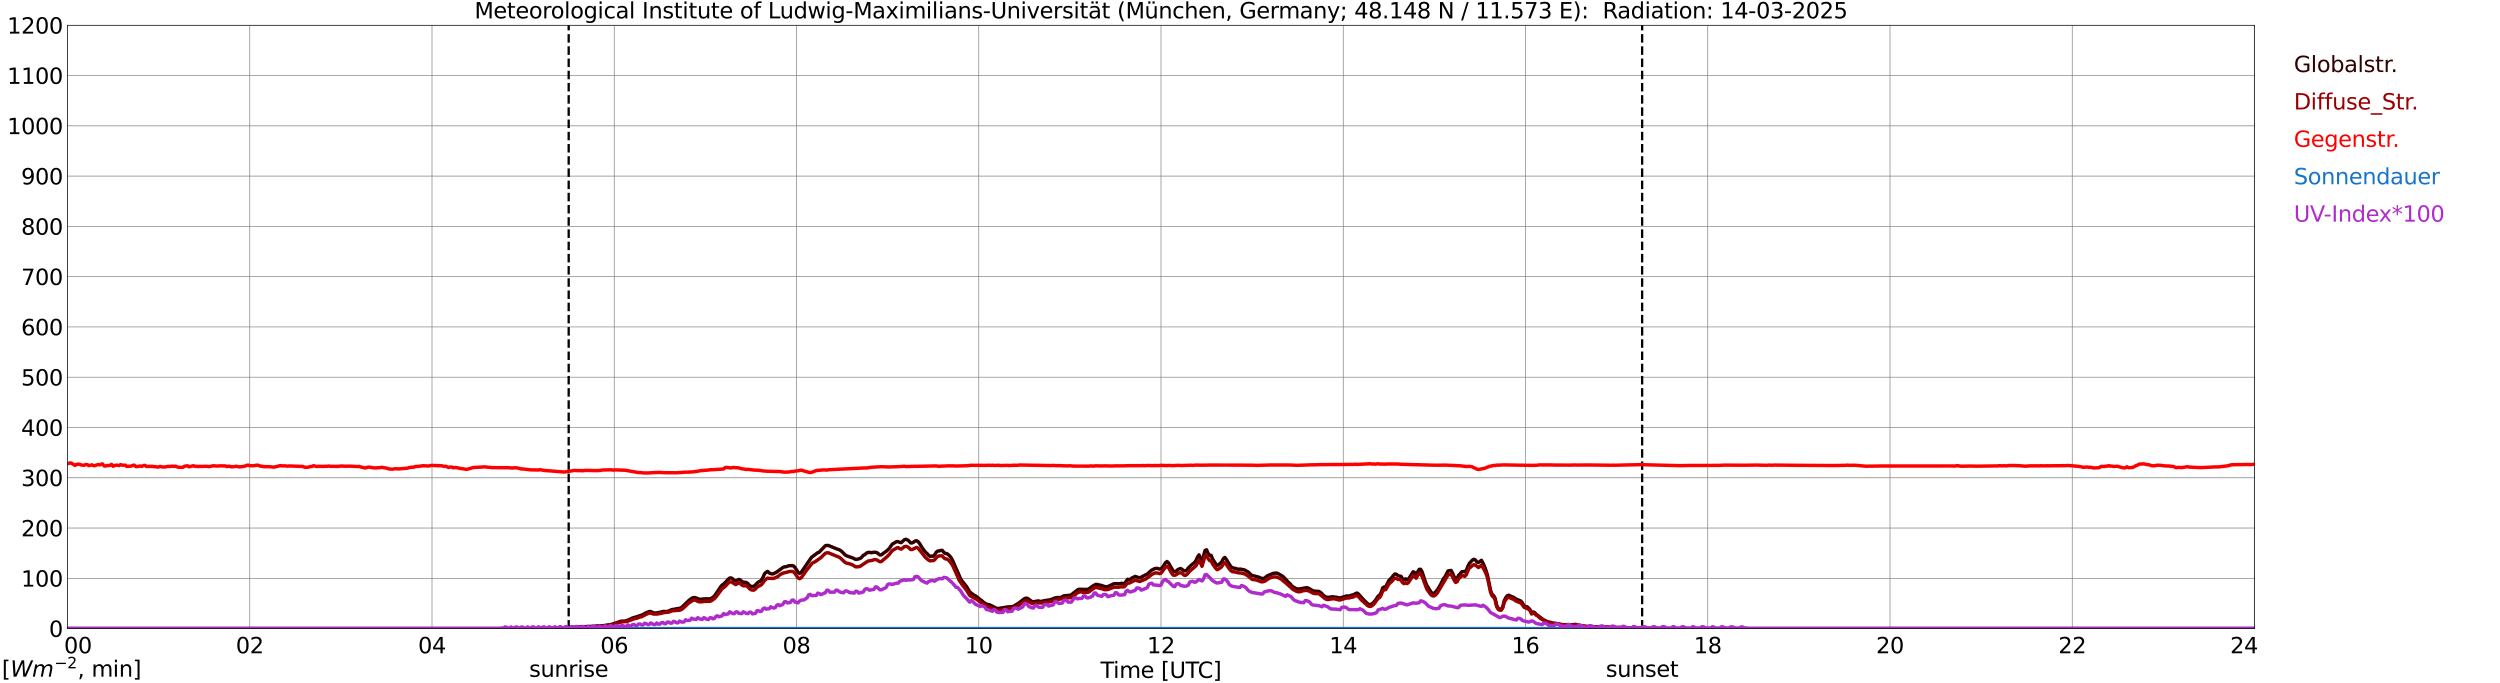 <?xml version="1.0" encoding="utf-8" standalone="no"?>
<!DOCTYPE svg PUBLIC "-//W3C//DTD SVG 1.1//EN"
  "http://www.w3.org/Graphics/SVG/1.1/DTD/svg11.dtd">
<svg xmlns:xlink="http://www.w3.org/1999/xlink" width="1085.4pt" height="296.64pt" viewBox="0 0 1085.4 296.64" xmlns="http://www.w3.org/2000/svg" version="1.1">
 <defs>
  <style type="text/css">*{stroke-linejoin: round; stroke-linecap: butt}</style>
 </defs>
 <g id="figure_1">
  <g id="patch_1">
   <path d="M 0 296.64 
L 1085.4 296.64 
L 1085.4 0 
L 0 0 
z
" style="fill: #ffffff"/>
  </g>
  <g id="axes_1">
   <g id="patch_2">
    <path d="M 29.306 272.909 
L 978.814 272.909 
L 978.814 10.976 
L 29.306 10.976 
z
" style="fill: #ffffff"/>
   </g>
   <g id="patch_3">
    <path d="M 978.814 272.909 
L 978.814 272.909 
L 978.814 10.976 
L 978.814 10.976 
z
" clip-path="url(#p262387f45c)" style="fill: #d3d3d3; opacity: 0.25; stroke: #d3d3d3; stroke-linejoin: miter"/>
   </g>
   <g id="matplotlib.axis_1">
    <g id="xtick_1">
     <g id="line2d_1">
      <path d="M 29.306 272.909 
L 29.306 10.976 
" clip-path="url(#p262387f45c)" style="fill: none; stroke: #808080; stroke-width: 0.3; stroke-linecap: square"/>
     </g>
     <g id="line2d_2"/>
     <g id="text_1">
      <!--    00 -->
      <g transform="translate(18.733 283.627) scale(0.095 -0.095)">
       <defs>
        <path id="DejaVuSans-20" transform="scale(0.016)"/>
        <path id="DejaVuSans-30" d="M 2034 4250 
Q 1547 4250 1301 3770 
Q 1056 3291 1056 2328 
Q 1056 1369 1301 889 
Q 1547 409 2034 409 
Q 2525 409 2770 889 
Q 3016 1369 3016 2328 
Q 3016 3291 2770 3770 
Q 2525 4250 2034 4250 
z
M 2034 4750 
Q 2819 4750 3233 4129 
Q 3647 3509 3647 2328 
Q 3647 1150 3233 529 
Q 2819 -91 2034 -91 
Q 1250 -91 836 529 
Q 422 1150 422 2328 
Q 422 3509 836 4129 
Q 1250 4750 2034 4750 
z
" transform="scale(0.016)"/>
       </defs>
       <use xlink:href="#DejaVuSans-20"/>
       <use xlink:href="#DejaVuSans-20" transform="translate(31.787 0)"/>
       <use xlink:href="#DejaVuSans-20" transform="translate(63.574 0)"/>
       <use xlink:href="#DejaVuSans-30" transform="translate(95.361 0)"/>
       <use xlink:href="#DejaVuSans-30" transform="translate(158.984 0)"/>
      </g>
     </g>
    </g>
    <g id="xtick_2">
     <g id="line2d_3">
      <path d="M 108.431 272.909 
L 108.431 10.976 
" clip-path="url(#p262387f45c)" style="fill: none; stroke: #808080; stroke-width: 0.3; stroke-linecap: square"/>
     </g>
     <g id="line2d_4"/>
     <g id="text_2">
      <!-- 02 -->
      <g transform="translate(102.387 283.627) scale(0.095 -0.095)">
       <defs>
        <path id="DejaVuSans-32" d="M 1228 531 
L 3431 531 
L 3431 0 
L 469 0 
L 469 531 
Q 828 903 1448 1529 
Q 2069 2156 2228 2338 
Q 2531 2678 2651 2914 
Q 2772 3150 2772 3378 
Q 2772 3750 2511 3984 
Q 2250 4219 1831 4219 
Q 1534 4219 1204 4116 
Q 875 4013 500 3803 
L 500 4441 
Q 881 4594 1212 4672 
Q 1544 4750 1819 4750 
Q 2544 4750 2975 4387 
Q 3406 4025 3406 3419 
Q 3406 3131 3298 2873 
Q 3191 2616 2906 2266 
Q 2828 2175 2409 1742 
Q 1991 1309 1228 531 
z
" transform="scale(0.016)"/>
       </defs>
       <use xlink:href="#DejaVuSans-30"/>
       <use xlink:href="#DejaVuSans-32" transform="translate(63.623 0)"/>
      </g>
     </g>
    </g>
    <g id="xtick_3">
     <g id="line2d_5">
      <path d="M 187.557 272.909 
L 187.557 10.976 
" clip-path="url(#p262387f45c)" style="fill: none; stroke: #808080; stroke-width: 0.3; stroke-linecap: square"/>
     </g>
     <g id="line2d_6"/>
     <g id="text_3">
      <!-- 04 -->
      <g transform="translate(181.513 283.627) scale(0.095 -0.095)">
       <defs>
        <path id="DejaVuSans-34" d="M 2419 4116 
L 825 1625 
L 2419 1625 
L 2419 4116 
z
M 2253 4666 
L 3047 4666 
L 3047 1625 
L 3713 1625 
L 3713 1100 
L 3047 1100 
L 3047 0 
L 2419 0 
L 2419 1100 
L 313 1100 
L 313 1709 
L 2253 4666 
z
" transform="scale(0.016)"/>
       </defs>
       <use xlink:href="#DejaVuSans-30"/>
       <use xlink:href="#DejaVuSans-34" transform="translate(63.623 0)"/>
      </g>
     </g>
    </g>
    <g id="xtick_4">
     <g id="line2d_7">
      <path d="M 266.683 272.909 
L 266.683 10.976 
" clip-path="url(#p262387f45c)" style="fill: none; stroke: #808080; stroke-width: 0.3; stroke-linecap: square"/>
     </g>
     <g id="line2d_8"/>
     <g id="text_4">
      <!-- 06 -->
      <g transform="translate(260.638 283.627) scale(0.095 -0.095)">
       <defs>
        <path id="DejaVuSans-36" d="M 2113 2584 
Q 1688 2584 1439 2293 
Q 1191 2003 1191 1497 
Q 1191 994 1439 701 
Q 1688 409 2113 409 
Q 2538 409 2786 701 
Q 3034 994 3034 1497 
Q 3034 2003 2786 2293 
Q 2538 2584 2113 2584 
z
M 3366 4563 
L 3366 3988 
Q 3128 4100 2886 4159 
Q 2644 4219 2406 4219 
Q 1781 4219 1451 3797 
Q 1122 3375 1075 2522 
Q 1259 2794 1537 2939 
Q 1816 3084 2150 3084 
Q 2853 3084 3261 2657 
Q 3669 2231 3669 1497 
Q 3669 778 3244 343 
Q 2819 -91 2113 -91 
Q 1303 -91 875 529 
Q 447 1150 447 2328 
Q 447 3434 972 4092 
Q 1497 4750 2381 4750 
Q 2619 4750 2861 4703 
Q 3103 4656 3366 4563 
z
" transform="scale(0.016)"/>
       </defs>
       <use xlink:href="#DejaVuSans-30"/>
       <use xlink:href="#DejaVuSans-36" transform="translate(63.623 0)"/>
      </g>
     </g>
    </g>
    <g id="xtick_5">
     <g id="line2d_9">
      <path d="M 345.808 272.909 
L 345.808 10.976 
" clip-path="url(#p262387f45c)" style="fill: none; stroke: #808080; stroke-width: 0.3; stroke-linecap: square"/>
     </g>
     <g id="line2d_10"/>
     <g id="text_5">
      <!-- 08 -->
      <g transform="translate(339.764 283.627) scale(0.095 -0.095)">
       <defs>
        <path id="DejaVuSans-38" d="M 2034 2216 
Q 1584 2216 1326 1975 
Q 1069 1734 1069 1313 
Q 1069 891 1326 650 
Q 1584 409 2034 409 
Q 2484 409 2743 651 
Q 3003 894 3003 1313 
Q 3003 1734 2745 1975 
Q 2488 2216 2034 2216 
z
M 1403 2484 
Q 997 2584 770 2862 
Q 544 3141 544 3541 
Q 544 4100 942 4425 
Q 1341 4750 2034 4750 
Q 2731 4750 3128 4425 
Q 3525 4100 3525 3541 
Q 3525 3141 3298 2862 
Q 3072 2584 2669 2484 
Q 3125 2378 3379 2068 
Q 3634 1759 3634 1313 
Q 3634 634 3220 271 
Q 2806 -91 2034 -91 
Q 1263 -91 848 271 
Q 434 634 434 1313 
Q 434 1759 690 2068 
Q 947 2378 1403 2484 
z
M 1172 3481 
Q 1172 3119 1398 2916 
Q 1625 2713 2034 2713 
Q 2441 2713 2670 2916 
Q 2900 3119 2900 3481 
Q 2900 3844 2670 4047 
Q 2441 4250 2034 4250 
Q 1625 4250 1398 4047 
Q 1172 3844 1172 3481 
z
" transform="scale(0.016)"/>
       </defs>
       <use xlink:href="#DejaVuSans-30"/>
       <use xlink:href="#DejaVuSans-38" transform="translate(63.623 0)"/>
      </g>
     </g>
    </g>
    <g id="xtick_6">
     <g id="line2d_11">
      <path d="M 424.934 272.909 
L 424.934 10.976 
" clip-path="url(#p262387f45c)" style="fill: none; stroke: #808080; stroke-width: 0.3; stroke-linecap: square"/>
     </g>
     <g id="line2d_12"/>
     <g id="text_6">
      <!-- 10 -->
      <g transform="translate(418.89 283.627) scale(0.095 -0.095)">
       <defs>
        <path id="DejaVuSans-31" d="M 794 531 
L 1825 531 
L 1825 4091 
L 703 3866 
L 703 4441 
L 1819 4666 
L 2450 4666 
L 2450 531 
L 3481 531 
L 3481 0 
L 794 0 
L 794 531 
z
" transform="scale(0.016)"/>
       </defs>
       <use xlink:href="#DejaVuSans-31"/>
       <use xlink:href="#DejaVuSans-30" transform="translate(63.623 0)"/>
      </g>
     </g>
    </g>
    <g id="xtick_7">
     <g id="line2d_13">
      <path d="M 504.06 272.909 
L 504.06 10.976 
" clip-path="url(#p262387f45c)" style="fill: none; stroke: #808080; stroke-width: 0.3; stroke-linecap: square"/>
     </g>
     <g id="line2d_14"/>
     <g id="text_7">
      <!-- 12 -->
      <g transform="translate(498.015 283.627) scale(0.095 -0.095)">
       <use xlink:href="#DejaVuSans-31"/>
       <use xlink:href="#DejaVuSans-32" transform="translate(63.623 0)"/>
      </g>
     </g>
    </g>
    <g id="xtick_8">
     <g id="line2d_15">
      <path d="M 583.185 272.909 
L 583.185 10.976 
" clip-path="url(#p262387f45c)" style="fill: none; stroke: #808080; stroke-width: 0.3; stroke-linecap: square"/>
     </g>
     <g id="line2d_16"/>
     <g id="text_8">
      <!-- 14 -->
      <g transform="translate(577.141 283.627) scale(0.095 -0.095)">
       <use xlink:href="#DejaVuSans-31"/>
       <use xlink:href="#DejaVuSans-34" transform="translate(63.623 0)"/>
      </g>
     </g>
    </g>
    <g id="xtick_9">
     <g id="line2d_17">
      <path d="M 662.311 272.909 
L 662.311 10.976 
" clip-path="url(#p262387f45c)" style="fill: none; stroke: #808080; stroke-width: 0.3; stroke-linecap: square"/>
     </g>
     <g id="line2d_18"/>
     <g id="text_9">
      <!-- 16 -->
      <g transform="translate(656.267 283.627) scale(0.095 -0.095)">
       <use xlink:href="#DejaVuSans-31"/>
       <use xlink:href="#DejaVuSans-36" transform="translate(63.623 0)"/>
      </g>
     </g>
    </g>
    <g id="xtick_10">
     <g id="line2d_19">
      <path d="M 741.437 272.909 
L 741.437 10.976 
" clip-path="url(#p262387f45c)" style="fill: none; stroke: #808080; stroke-width: 0.3; stroke-linecap: square"/>
     </g>
     <g id="line2d_20"/>
     <g id="text_10">
      <!-- 18 -->
      <g transform="translate(735.392 283.627) scale(0.095 -0.095)">
       <use xlink:href="#DejaVuSans-31"/>
       <use xlink:href="#DejaVuSans-38" transform="translate(63.623 0)"/>
      </g>
     </g>
    </g>
    <g id="xtick_11">
     <g id="line2d_21">
      <path d="M 820.562 272.909 
L 820.562 10.976 
" clip-path="url(#p262387f45c)" style="fill: none; stroke: #808080; stroke-width: 0.3; stroke-linecap: square"/>
     </g>
     <g id="line2d_22"/>
     <g id="text_11">
      <!-- 20 -->
      <g transform="translate(814.518 283.627) scale(0.095 -0.095)">
       <use xlink:href="#DejaVuSans-32"/>
       <use xlink:href="#DejaVuSans-30" transform="translate(63.623 0)"/>
      </g>
     </g>
    </g>
    <g id="xtick_12">
     <g id="line2d_23">
      <path d="M 899.688 272.909 
L 899.688 10.976 
" clip-path="url(#p262387f45c)" style="fill: none; stroke: #808080; stroke-width: 0.3; stroke-linecap: square"/>
     </g>
     <g id="line2d_24"/>
     <g id="text_12">
      <!-- 22 -->
      <g transform="translate(893.644 283.627) scale(0.095 -0.095)">
       <use xlink:href="#DejaVuSans-32"/>
       <use xlink:href="#DejaVuSans-32" transform="translate(63.623 0)"/>
      </g>
     </g>
    </g>
    <g id="xtick_13">
     <g id="line2d_25">
      <path d="M 978.814 272.909 
L 978.814 10.976 
" clip-path="url(#p262387f45c)" style="fill: none; stroke: #808080; stroke-width: 0.3; stroke-linecap: square"/>
     </g>
     <g id="line2d_26"/>
     <g id="text_13">
      <!-- 24    -->
      <g transform="translate(968.241 283.627) scale(0.095 -0.095)">
       <use xlink:href="#DejaVuSans-32"/>
       <use xlink:href="#DejaVuSans-34" transform="translate(63.623 0)"/>
       <use xlink:href="#DejaVuSans-20" transform="translate(127.246 0)"/>
       <use xlink:href="#DejaVuSans-20" transform="translate(159.033 0)"/>
       <use xlink:href="#DejaVuSans-20" transform="translate(190.82 0)"/>
      </g>
     </g>
    </g>
    <g id="text_14">
     <!-- Time [UTC] -->
     <g transform="translate(477.806 294.322) scale(0.095 -0.095)">
      <defs>
       <path id="DejaVuSans-54" d="M -19 4666 
L 3928 4666 
L 3928 4134 
L 2272 4134 
L 2272 0 
L 1638 0 
L 1638 4134 
L -19 4134 
L -19 4666 
z
" transform="scale(0.016)"/>
       <path id="DejaVuSans-69" d="M 603 3500 
L 1178 3500 
L 1178 0 
L 603 0 
L 603 3500 
z
M 603 4863 
L 1178 4863 
L 1178 4134 
L 603 4134 
L 603 4863 
z
" transform="scale(0.016)"/>
       <path id="DejaVuSans-6d" d="M 3328 2828 
Q 3544 3216 3844 3400 
Q 4144 3584 4550 3584 
Q 5097 3584 5394 3201 
Q 5691 2819 5691 2113 
L 5691 0 
L 5113 0 
L 5113 2094 
Q 5113 2597 4934 2840 
Q 4756 3084 4391 3084 
Q 3944 3084 3684 2787 
Q 3425 2491 3425 1978 
L 3425 0 
L 2847 0 
L 2847 2094 
Q 2847 2600 2669 2842 
Q 2491 3084 2119 3084 
Q 1678 3084 1418 2786 
Q 1159 2488 1159 1978 
L 1159 0 
L 581 0 
L 581 3500 
L 1159 3500 
L 1159 2956 
Q 1356 3278 1631 3431 
Q 1906 3584 2284 3584 
Q 2666 3584 2933 3390 
Q 3200 3197 3328 2828 
z
" transform="scale(0.016)"/>
       <path id="DejaVuSans-65" d="M 3597 1894 
L 3597 1613 
L 953 1613 
Q 991 1019 1311 708 
Q 1631 397 2203 397 
Q 2534 397 2845 478 
Q 3156 559 3463 722 
L 3463 178 
Q 3153 47 2828 -22 
Q 2503 -91 2169 -91 
Q 1331 -91 842 396 
Q 353 884 353 1716 
Q 353 2575 817 3079 
Q 1281 3584 2069 3584 
Q 2775 3584 3186 3129 
Q 3597 2675 3597 1894 
z
M 3022 2063 
Q 3016 2534 2758 2815 
Q 2500 3097 2075 3097 
Q 1594 3097 1305 2825 
Q 1016 2553 972 2059 
L 3022 2063 
z
" transform="scale(0.016)"/>
       <path id="DejaVuSans-5b" d="M 550 4863 
L 1875 4863 
L 1875 4416 
L 1125 4416 
L 1125 -397 
L 1875 -397 
L 1875 -844 
L 550 -844 
L 550 4863 
z
" transform="scale(0.016)"/>
       <path id="DejaVuSans-55" d="M 556 4666 
L 1191 4666 
L 1191 1831 
Q 1191 1081 1462 751 
Q 1734 422 2344 422 
Q 2950 422 3222 751 
Q 3494 1081 3494 1831 
L 3494 4666 
L 4128 4666 
L 4128 1753 
Q 4128 841 3676 375 
Q 3225 -91 2344 -91 
Q 1459 -91 1007 375 
Q 556 841 556 1753 
L 556 4666 
z
" transform="scale(0.016)"/>
       <path id="DejaVuSans-43" d="M 4122 4306 
L 4122 3641 
Q 3803 3938 3442 4084 
Q 3081 4231 2675 4231 
Q 1875 4231 1450 3742 
Q 1025 3253 1025 2328 
Q 1025 1406 1450 917 
Q 1875 428 2675 428 
Q 3081 428 3442 575 
Q 3803 722 4122 1019 
L 4122 359 
Q 3791 134 3420 21 
Q 3050 -91 2638 -91 
Q 1578 -91 968 557 
Q 359 1206 359 2328 
Q 359 3453 968 4101 
Q 1578 4750 2638 4750 
Q 3056 4750 3426 4639 
Q 3797 4528 4122 4306 
z
" transform="scale(0.016)"/>
       <path id="DejaVuSans-5d" d="M 1947 4863 
L 1947 -844 
L 622 -844 
L 622 -397 
L 1369 -397 
L 1369 4416 
L 622 4416 
L 622 4863 
L 1947 4863 
z
" transform="scale(0.016)"/>
      </defs>
      <use xlink:href="#DejaVuSans-54"/>
      <use xlink:href="#DejaVuSans-69" transform="translate(57.959 0)"/>
      <use xlink:href="#DejaVuSans-6d" transform="translate(85.742 0)"/>
      <use xlink:href="#DejaVuSans-65" transform="translate(183.154 0)"/>
      <use xlink:href="#DejaVuSans-20" transform="translate(244.678 0)"/>
      <use xlink:href="#DejaVuSans-5b" transform="translate(276.465 0)"/>
      <use xlink:href="#DejaVuSans-55" transform="translate(315.479 0)"/>
      <use xlink:href="#DejaVuSans-54" transform="translate(388.672 0)"/>
      <use xlink:href="#DejaVuSans-43" transform="translate(443.881 0)"/>
      <use xlink:href="#DejaVuSans-5d" transform="translate(513.705 0)"/>
     </g>
    </g>
   </g>
   <g id="matplotlib.axis_2">
    <g id="ytick_1">
     <g id="line2d_27">
      <path d="M 29.306 272.909 
L 978.814 272.909 
" clip-path="url(#p262387f45c)" style="fill: none; stroke: #808080; stroke-width: 0.3; stroke-linecap: square"/>
     </g>
     <g id="line2d_28"/>
     <g id="text_15">
      <!-- 0 -->
      <g transform="translate(21.261 276.518) scale(0.095 -0.095)">
       <use xlink:href="#DejaVuSans-30"/>
      </g>
     </g>
    </g>
    <g id="ytick_2">
     <g id="line2d_29">
      <path d="M 29.306 251.081 
L 978.814 251.081 
" clip-path="url(#p262387f45c)" style="fill: none; stroke: #808080; stroke-width: 0.3; stroke-linecap: square"/>
     </g>
     <g id="line2d_30"/>
     <g id="text_16">
      <!-- 100 -->
      <g transform="translate(9.173 254.69) scale(0.095 -0.095)">
       <use xlink:href="#DejaVuSans-31"/>
       <use xlink:href="#DejaVuSans-30" transform="translate(63.623 0)"/>
       <use xlink:href="#DejaVuSans-30" transform="translate(127.246 0)"/>
      </g>
     </g>
    </g>
    <g id="ytick_3">
     <g id="line2d_31">
      <path d="M 29.306 229.253 
L 978.814 229.253 
" clip-path="url(#p262387f45c)" style="fill: none; stroke: #808080; stroke-width: 0.3; stroke-linecap: square"/>
     </g>
     <g id="line2d_32"/>
     <g id="text_17">
      <!-- 200 -->
      <g transform="translate(9.173 232.863) scale(0.095 -0.095)">
       <use xlink:href="#DejaVuSans-32"/>
       <use xlink:href="#DejaVuSans-30" transform="translate(63.623 0)"/>
       <use xlink:href="#DejaVuSans-30" transform="translate(127.246 0)"/>
      </g>
     </g>
    </g>
    <g id="ytick_4">
     <g id="line2d_33">
      <path d="M 29.306 207.426 
L 978.814 207.426 
" clip-path="url(#p262387f45c)" style="fill: none; stroke: #808080; stroke-width: 0.3; stroke-linecap: square"/>
     </g>
     <g id="line2d_34"/>
     <g id="text_18">
      <!-- 300 -->
      <g transform="translate(9.173 211.035) scale(0.095 -0.095)">
       <defs>
        <path id="DejaVuSans-33" d="M 2597 2516 
Q 3050 2419 3304 2112 
Q 3559 1806 3559 1356 
Q 3559 666 3084 287 
Q 2609 -91 1734 -91 
Q 1441 -91 1130 -33 
Q 819 25 488 141 
L 488 750 
Q 750 597 1062 519 
Q 1375 441 1716 441 
Q 2309 441 2620 675 
Q 2931 909 2931 1356 
Q 2931 1769 2642 2001 
Q 2353 2234 1838 2234 
L 1294 2234 
L 1294 2753 
L 1863 2753 
Q 2328 2753 2575 2939 
Q 2822 3125 2822 3475 
Q 2822 3834 2567 4026 
Q 2313 4219 1838 4219 
Q 1578 4219 1281 4162 
Q 984 4106 628 3988 
L 628 4550 
Q 988 4650 1302 4700 
Q 1616 4750 1894 4750 
Q 2613 4750 3031 4423 
Q 3450 4097 3450 3541 
Q 3450 3153 3228 2886 
Q 3006 2619 2597 2516 
z
" transform="scale(0.016)"/>
       </defs>
       <use xlink:href="#DejaVuSans-33"/>
       <use xlink:href="#DejaVuSans-30" transform="translate(63.623 0)"/>
       <use xlink:href="#DejaVuSans-30" transform="translate(127.246 0)"/>
      </g>
     </g>
    </g>
    <g id="ytick_5">
     <g id="line2d_35">
      <path d="M 29.306 185.598 
L 978.814 185.598 
" clip-path="url(#p262387f45c)" style="fill: none; stroke: #808080; stroke-width: 0.3; stroke-linecap: square"/>
     </g>
     <g id="line2d_36"/>
     <g id="text_19">
      <!-- 400 -->
      <g transform="translate(9.173 189.207) scale(0.095 -0.095)">
       <use xlink:href="#DejaVuSans-34"/>
       <use xlink:href="#DejaVuSans-30" transform="translate(63.623 0)"/>
       <use xlink:href="#DejaVuSans-30" transform="translate(127.246 0)"/>
      </g>
     </g>
    </g>
    <g id="ytick_6">
     <g id="line2d_37">
      <path d="M 29.306 163.77 
L 978.814 163.77 
" clip-path="url(#p262387f45c)" style="fill: none; stroke: #808080; stroke-width: 0.3; stroke-linecap: square"/>
     </g>
     <g id="line2d_38"/>
     <g id="text_20">
      <!-- 500 -->
      <g transform="translate(9.173 167.379) scale(0.095 -0.095)">
       <defs>
        <path id="DejaVuSans-35" d="M 691 4666 
L 3169 4666 
L 3169 4134 
L 1269 4134 
L 1269 2991 
Q 1406 3038 1543 3061 
Q 1681 3084 1819 3084 
Q 2600 3084 3056 2656 
Q 3513 2228 3513 1497 
Q 3513 744 3044 326 
Q 2575 -91 1722 -91 
Q 1428 -91 1123 -41 
Q 819 9 494 109 
L 494 744 
Q 775 591 1075 516 
Q 1375 441 1709 441 
Q 2250 441 2565 725 
Q 2881 1009 2881 1497 
Q 2881 1984 2565 2268 
Q 2250 2553 1709 2553 
Q 1456 2553 1204 2497 
Q 953 2441 691 2322 
L 691 4666 
z
" transform="scale(0.016)"/>
       </defs>
       <use xlink:href="#DejaVuSans-35"/>
       <use xlink:href="#DejaVuSans-30" transform="translate(63.623 0)"/>
       <use xlink:href="#DejaVuSans-30" transform="translate(127.246 0)"/>
      </g>
     </g>
    </g>
    <g id="ytick_7">
     <g id="line2d_39">
      <path d="M 29.306 141.942 
L 978.814 141.942 
" clip-path="url(#p262387f45c)" style="fill: none; stroke: #808080; stroke-width: 0.3; stroke-linecap: square"/>
     </g>
     <g id="line2d_40"/>
     <g id="text_21">
      <!-- 600 -->
      <g transform="translate(9.173 145.551) scale(0.095 -0.095)">
       <use xlink:href="#DejaVuSans-36"/>
       <use xlink:href="#DejaVuSans-30" transform="translate(63.623 0)"/>
       <use xlink:href="#DejaVuSans-30" transform="translate(127.246 0)"/>
      </g>
     </g>
    </g>
    <g id="ytick_8">
     <g id="line2d_41">
      <path d="M 29.306 120.114 
L 978.814 120.114 
" clip-path="url(#p262387f45c)" style="fill: none; stroke: #808080; stroke-width: 0.3; stroke-linecap: square"/>
     </g>
     <g id="line2d_42"/>
     <g id="text_22">
      <!-- 700 -->
      <g transform="translate(9.173 123.724) scale(0.095 -0.095)">
       <defs>
        <path id="DejaVuSans-37" d="M 525 4666 
L 3525 4666 
L 3525 4397 
L 1831 0 
L 1172 0 
L 2766 4134 
L 525 4134 
L 525 4666 
z
" transform="scale(0.016)"/>
       </defs>
       <use xlink:href="#DejaVuSans-37"/>
       <use xlink:href="#DejaVuSans-30" transform="translate(63.623 0)"/>
       <use xlink:href="#DejaVuSans-30" transform="translate(127.246 0)"/>
      </g>
     </g>
    </g>
    <g id="ytick_9">
     <g id="line2d_43">
      <path d="M 29.306 98.287 
L 978.814 98.287 
" clip-path="url(#p262387f45c)" style="fill: none; stroke: #808080; stroke-width: 0.3; stroke-linecap: square"/>
     </g>
     <g id="line2d_44"/>
     <g id="text_23">
      <!-- 800 -->
      <g transform="translate(9.173 101.896) scale(0.095 -0.095)">
       <use xlink:href="#DejaVuSans-38"/>
       <use xlink:href="#DejaVuSans-30" transform="translate(63.623 0)"/>
       <use xlink:href="#DejaVuSans-30" transform="translate(127.246 0)"/>
      </g>
     </g>
    </g>
    <g id="ytick_10">
     <g id="line2d_45">
      <path d="M 29.306 76.459 
L 978.814 76.459 
" clip-path="url(#p262387f45c)" style="fill: none; stroke: #808080; stroke-width: 0.3; stroke-linecap: square"/>
     </g>
     <g id="line2d_46"/>
     <g id="text_24">
      <!-- 900 -->
      <g transform="translate(9.173 80.068) scale(0.095 -0.095)">
       <defs>
        <path id="DejaVuSans-39" d="M 703 97 
L 703 672 
Q 941 559 1184 500 
Q 1428 441 1663 441 
Q 2288 441 2617 861 
Q 2947 1281 2994 2138 
Q 2813 1869 2534 1725 
Q 2256 1581 1919 1581 
Q 1219 1581 811 2004 
Q 403 2428 403 3163 
Q 403 3881 828 4315 
Q 1253 4750 1959 4750 
Q 2769 4750 3195 4129 
Q 3622 3509 3622 2328 
Q 3622 1225 3098 567 
Q 2575 -91 1691 -91 
Q 1453 -91 1209 -44 
Q 966 3 703 97 
z
M 1959 2075 
Q 2384 2075 2632 2365 
Q 2881 2656 2881 3163 
Q 2881 3666 2632 3958 
Q 2384 4250 1959 4250 
Q 1534 4250 1286 3958 
Q 1038 3666 1038 3163 
Q 1038 2656 1286 2365 
Q 1534 2075 1959 2075 
z
" transform="scale(0.016)"/>
       </defs>
       <use xlink:href="#DejaVuSans-39"/>
       <use xlink:href="#DejaVuSans-30" transform="translate(63.623 0)"/>
       <use xlink:href="#DejaVuSans-30" transform="translate(127.246 0)"/>
      </g>
     </g>
    </g>
    <g id="ytick_11">
     <g id="line2d_47">
      <path d="M 29.306 54.631 
L 978.814 54.631 
" clip-path="url(#p262387f45c)" style="fill: none; stroke: #808080; stroke-width: 0.3; stroke-linecap: square"/>
     </g>
     <g id="line2d_48"/>
     <g id="text_25">
      <!-- 1000 -->
      <g transform="translate(3.128 58.24) scale(0.095 -0.095)">
       <use xlink:href="#DejaVuSans-31"/>
       <use xlink:href="#DejaVuSans-30" transform="translate(63.623 0)"/>
       <use xlink:href="#DejaVuSans-30" transform="translate(127.246 0)"/>
       <use xlink:href="#DejaVuSans-30" transform="translate(190.869 0)"/>
      </g>
     </g>
    </g>
    <g id="ytick_12">
     <g id="line2d_49">
      <path d="M 29.306 32.803 
L 978.814 32.803 
" clip-path="url(#p262387f45c)" style="fill: none; stroke: #808080; stroke-width: 0.3; stroke-linecap: square"/>
     </g>
     <g id="line2d_50"/>
     <g id="text_26">
      <!-- 1100 -->
      <g transform="translate(3.128 36.413) scale(0.095 -0.095)">
       <use xlink:href="#DejaVuSans-31"/>
       <use xlink:href="#DejaVuSans-31" transform="translate(63.623 0)"/>
       <use xlink:href="#DejaVuSans-30" transform="translate(127.246 0)"/>
       <use xlink:href="#DejaVuSans-30" transform="translate(190.869 0)"/>
      </g>
     </g>
    </g>
    <g id="ytick_13">
     <g id="line2d_51">
      <path d="M 29.306 10.976 
L 978.814 10.976 
" clip-path="url(#p262387f45c)" style="fill: none; stroke: #808080; stroke-width: 0.3; stroke-linecap: square"/>
     </g>
     <g id="line2d_52"/>
     <g id="text_27">
      <!-- 1200 -->
      <g transform="translate(3.128 14.585) scale(0.095 -0.095)">
       <use xlink:href="#DejaVuSans-31"/>
       <use xlink:href="#DejaVuSans-32" transform="translate(63.623 0)"/>
       <use xlink:href="#DejaVuSans-30" transform="translate(127.246 0)"/>
       <use xlink:href="#DejaVuSans-30" transform="translate(190.869 0)"/>
      </g>
     </g>
    </g>
   </g>
   <g id="line2d_53">
    <path d="M 246.901 272.909 
L 246.901 10.976 
" clip-path="url(#p262387f45c)" style="fill: none; stroke-dasharray: 3.7,1.6; stroke-dashoffset: 0; stroke: #000000"/>
   </g>
   <g id="line2d_54">
    <path d="M 712.952 272.909 
L 712.952 10.976 
" clip-path="url(#p262387f45c)" style="fill: none; stroke-dasharray: 3.7,1.6; stroke-dashoffset: 0; stroke: #000000"/>
   </g>
   <g id="line2d_55">
    <path d="M 29.306 272.909 
L 238.329 272.909 
L 238.989 272.699 
L 239.648 272.8 
L 242.286 272.546 
L 243.604 272.514 
L 244.264 272.632 
L 245.583 272.361 
L 246.242 272.461 
L 246.901 272.328 
L 250.198 272.261 
L 254.155 272.058 
L 258.111 271.887 
L 259.43 271.737 
L 260.748 271.652 
L 261.408 271.754 
L 264.045 271.28 
L 264.705 271.298 
L 266.023 270.942 
L 269.32 269.794 
L 269.98 269.661 
L 271.298 269.661 
L 272.617 269.255 
L 274.595 268.31 
L 276.573 267.736 
L 277.892 267.297 
L 279.211 266.823 
L 279.87 266.367 
L 281.849 265.507 
L 282.508 265.507 
L 283.827 266.099 
L 284.486 266.181 
L 286.464 265.845 
L 287.783 265.507 
L 288.442 265.457 
L 289.102 265.524 
L 289.761 265.439 
L 290.42 265.221 
L 291.739 264.647 
L 293.058 264.477 
L 293.717 264.291 
L 295.036 264.123 
L 295.696 263.852 
L 296.355 263.346 
L 298.992 260.764 
L 300.311 259.751 
L 300.971 259.498 
L 301.63 259.448 
L 302.289 259.633 
L 303.608 260.155 
L 304.267 260.172 
L 306.246 259.969 
L 308.224 260.004 
L 308.883 259.766 
L 309.543 259.312 
L 310.202 258.703 
L 311.521 256.83 
L 312.839 254.805 
L 313.499 254.028 
L 314.158 253.607 
L 315.477 252.288 
L 316.136 251.496 
L 316.796 250.954 
L 317.455 250.904 
L 318.114 251.328 
L 318.774 251.952 
L 319.433 252.255 
L 320.752 251.563 
L 321.411 251.799 
L 322.071 252.441 
L 322.73 252.812 
L 323.39 252.795 
L 324.049 252.912 
L 324.708 253.369 
L 325.368 254.163 
L 326.027 254.567 
L 326.686 254.652 
L 327.346 254.499 
L 328.005 253.943 
L 328.665 253.201 
L 329.324 252.659 
L 329.983 252.406 
L 330.643 251.749 
L 331.302 250.583 
L 331.961 249.047 
L 332.621 248.44 
L 333.28 248.069 
L 333.94 248.778 
L 335.258 249.217 
L 335.918 249.064 
L 337.236 248.355 
L 339.874 246.397 
L 340.533 246.093 
L 341.193 246.093 
L 342.512 245.62 
L 343.83 245.587 
L 344.49 245.687 
L 345.149 246.397 
L 346.468 248.422 
L 347.127 248.964 
L 347.787 248.558 
L 349.765 245.74 
L 351.083 243.747 
L 352.402 241.907 
L 355.04 239.949 
L 355.699 239.696 
L 358.337 236.926 
L 358.996 236.808 
L 359.655 236.825 
L 363.612 238.447 
L 364.271 238.648 
L 364.93 239.004 
L 365.59 239.543 
L 366.909 240.911 
L 367.568 241.315 
L 370.206 242.228 
L 371.524 242.887 
L 372.184 242.802 
L 373.502 242.446 
L 374.162 241.857 
L 374.821 241.08 
L 375.481 240.809 
L 376.14 240.152 
L 376.799 239.881 
L 377.459 239.796 
L 378.118 239.966 
L 379.437 239.779 
L 380.096 239.796 
L 380.756 239.966 
L 382.074 240.962 
L 382.734 240.877 
L 383.393 240.302 
L 384.712 239.392 
L 386.031 238.192 
L 387.349 236.269 
L 389.328 235.121 
L 389.987 235.171 
L 390.646 235.492 
L 391.306 235.559 
L 392.624 234.344 
L 393.284 234.125 
L 393.943 234.378 
L 394.603 234.832 
L 395.262 235.66 
L 395.921 235.762 
L 396.581 235.424 
L 397.24 234.935 
L 397.899 234.75 
L 398.559 235.121 
L 399.218 235.948 
L 400.537 238.109 
L 401.856 239.796 
L 402.515 240.353 
L 403.175 241.08 
L 403.834 241.569 
L 404.493 241.418 
L 405.153 241.501 
L 405.812 240.826 
L 406.471 239.746 
L 407.131 239.239 
L 407.79 239.207 
L 408.45 238.969 
L 409.109 238.954 
L 409.768 239.814 
L 410.428 240.302 
L 411.087 240.337 
L 411.746 240.826 
L 412.406 241.468 
L 413.065 242.328 
L 413.725 243.647 
L 417.022 251.208 
L 417.681 252.238 
L 419.659 254.687 
L 420.978 256.966 
L 422.956 258.468 
L 423.615 258.771 
L 425.593 260.34 
L 426.253 260.781 
L 426.912 261.421 
L 428.231 262.283 
L 429.55 262.554 
L 430.869 263.178 
L 432.187 263.887 
L 432.847 264.141 
L 433.506 264.173 
L 437.462 263.514 
L 439.44 263.381 
L 440.1 263.193 
L 441.419 262.368 
L 442.078 261.995 
L 444.716 259.969 
L 445.375 259.701 
L 446.034 259.734 
L 448.012 261.152 
L 448.672 261.303 
L 449.331 261.117 
L 449.991 261.067 
L 450.65 260.864 
L 451.969 261.168 
L 453.287 260.797 
L 455.925 260.426 
L 457.903 259.648 
L 459.222 259.395 
L 459.881 259.463 
L 460.541 259.362 
L 461.2 259.109 
L 461.859 258.688 
L 464.497 258.468 
L 465.156 258.214 
L 467.794 256.121 
L 468.453 255.833 
L 471.75 255.918 
L 472.409 255.818 
L 473.069 255.447 
L 474.388 254.467 
L 475.706 253.707 
L 476.366 253.757 
L 477.685 254.061 
L 478.344 254.213 
L 479.663 254.67 
L 480.322 254.77 
L 480.981 254.67 
L 483.619 253.436 
L 484.938 253.404 
L 485.597 253.471 
L 486.256 253.421 
L 486.916 253.233 
L 487.575 253.404 
L 488.235 253.318 
L 489.553 251.496 
L 490.213 251.714 
L 490.872 251.378 
L 491.532 250.887 
L 492.85 250.262 
L 494.828 250.904 
L 498.125 249.199 
L 499.444 248.001 
L 500.103 247.477 
L 501.422 246.836 
L 502.082 246.768 
L 502.741 246.82 
L 503.4 247.089 
L 504.06 246.921 
L 504.719 246.296 
L 506.038 244.286 
L 506.697 243.797 
L 507.357 244.439 
L 509.335 247.933 
L 509.994 248.136 
L 510.654 248.019 
L 511.313 247.342 
L 511.972 247.006 
L 512.632 246.836 
L 513.291 247.224 
L 513.95 247.816 
L 514.61 247.866 
L 515.269 247.495 
L 515.929 246.582 
L 517.247 245.316 
L 518.566 244.271 
L 519.226 243.409 
L 519.885 241.94 
L 520.544 240.894 
L 521.863 243.847 
L 523.182 238.986 
L 523.841 238.7 
L 524.501 240.287 
L 525.16 241.062 
L 525.819 241.13 
L 526.479 242.734 
L 527.797 244.792 
L 528.457 245.487 
L 529.116 245.181 
L 530.435 243.967 
L 531.094 242.599 
L 531.754 242.025 
L 532.413 242.835 
L 533.732 245.03 
L 534.391 245.976 
L 535.051 246.499 
L 536.369 246.785 
L 537.688 247.174 
L 538.348 247.056 
L 540.326 247.445 
L 541.644 248.187 
L 542.304 248.676 
L 542.963 249.42 
L 543.623 249.841 
L 546.26 250.5 
L 547.579 251.04 
L 548.238 251.175 
L 548.898 251.072 
L 550.216 250.009 
L 551.535 249.453 
L 552.854 248.914 
L 554.173 248.793 
L 554.832 248.996 
L 556.81 250.162 
L 557.47 250.754 
L 558.788 252.17 
L 559.448 252.897 
L 560.107 253.436 
L 560.766 254.298 
L 561.426 254.805 
L 562.745 255.564 
L 563.404 255.7 
L 564.063 255.715 
L 567.36 255.126 
L 568.02 255.344 
L 569.998 256.475 
L 570.657 256.627 
L 572.635 256.78 
L 573.295 257.184 
L 573.954 257.776 
L 574.613 258.553 
L 575.273 258.991 
L 575.932 259.277 
L 576.592 259.362 
L 578.57 259.092 
L 580.548 259.345 
L 581.207 259.565 
L 581.867 259.598 
L 584.504 258.788 
L 585.164 258.738 
L 585.823 258.806 
L 586.482 258.5 
L 587.801 258.147 
L 588.46 257.741 
L 589.12 257.472 
L 589.779 257.876 
L 591.757 260.14 
L 593.736 262.063 
L 594.395 262.519 
L 595.054 262.469 
L 595.714 262.115 
L 596.373 261.556 
L 597.032 260.781 
L 598.351 258.821 
L 599.011 258.35 
L 599.67 257.184 
L 600.329 255.209 
L 600.989 254.838 
L 601.648 254.72 
L 602.967 252.087 
L 604.286 250.719 
L 604.945 249.841 
L 605.604 249.199 
L 606.264 249.335 
L 606.923 249.891 
L 607.582 250.112 
L 608.242 250.212 
L 608.901 251.208 
L 609.561 251.749 
L 610.22 251.31 
L 610.879 251.596 
L 611.539 251.393 
L 613.517 248.254 
L 614.176 248.508 
L 614.836 249.402 
L 616.154 247.207 
L 616.814 247.174 
L 617.473 248.407 
L 618.792 252.509 
L 619.451 254.163 
L 621.429 257.269 
L 622.089 257.623 
L 622.748 257.54 
L 624.067 256.104 
L 625.386 253.86 
L 626.705 251.192 
L 627.364 250.448 
L 628.683 247.866 
L 630.001 247.663 
L 630.661 248.879 
L 631.32 250.415 
L 631.98 251.26 
L 632.639 251.057 
L 633.298 249.741 
L 633.958 249.114 
L 634.617 248.272 
L 635.276 248.154 
L 635.936 248.254 
L 636.595 247.63 
L 637.255 245.925 
L 637.914 244.624 
L 639.233 243.19 
L 639.892 242.819 
L 640.552 243.088 
L 641.211 244 
L 641.87 244.236 
L 643.189 243.258 
L 643.848 244.456 
L 644.508 245.908 
L 645.167 247.713 
L 645.827 249.859 
L 647.145 256.339 
L 647.805 258.079 
L 648.464 258.603 
L 649.123 259.766 
L 649.783 262.772 
L 650.442 264.123 
L 651.102 264.544 
L 651.761 264.544 
L 652.42 263.514 
L 653.08 260.797 
L 653.739 259.498 
L 654.399 258.653 
L 655.058 258.417 
L 656.377 259.092 
L 657.036 259.277 
L 658.355 260.14 
L 660.333 260.967 
L 660.992 261.827 
L 661.652 263.008 
L 662.311 263.313 
L 662.97 263.431 
L 663.63 263.97 
L 664.289 264.697 
L 664.949 266.149 
L 665.608 265.675 
L 666.267 265.963 
L 666.927 266.705 
L 669.564 268.663 
L 670.224 269.137 
L 672.202 270.1 
L 672.861 270.132 
L 673.521 270.285 
L 674.18 270.656 
L 674.839 270.571 
L 675.499 270.639 
L 676.158 270.842 
L 676.817 270.892 
L 677.477 271.112 
L 678.796 271.298 
L 680.114 271.213 
L 680.774 271.128 
L 682.092 271.348 
L 683.411 271.145 
L 684.071 271.077 
L 684.73 271.348 
L 688.027 271.94 
L 690.005 272.14 
L 691.324 272.293 
L 692.643 272.125 
L 693.961 272.158 
L 696.599 272.208 
L 697.258 272.328 
L 697.918 272.293 
L 698.577 272.446 
L 699.896 272.496 
L 701.215 272.514 
L 702.533 272.479 
L 703.193 272.429 
L 705.83 272.715 
L 706.49 272.597 
L 707.808 272.732 
L 709.786 272.8 
L 711.105 272.867 
L 712.424 272.767 
L 713.743 272.909 
L 715.721 272.835 
L 719.018 272.885 
L 719.677 272.8 
L 720.996 272.909 
L 978.154 272.909 
L 978.154 272.909 
" clip-path="url(#p262387f45c)" style="fill: none; stroke: #330000; stroke-width: 1.5; stroke-linecap: square"/>
   </g>
   <g id="line2d_56">
    <path d="M 29.306 272.909 
L 238.329 272.909 
L 238.989 272.784 
L 243.604 272.699 
L 245.583 272.658 
L 247.561 272.616 
L 248.88 272.531 
L 252.176 272.448 
L 252.836 272.363 
L 254.155 272.407 
L 264.045 271.652 
L 266.683 271.062 
L 268.661 270.348 
L 269.98 270.014 
L 271.958 269.846 
L 273.277 269.425 
L 274.595 268.923 
L 275.255 268.67 
L 276.573 268.377 
L 277.892 267.873 
L 278.552 267.747 
L 280.53 266.74 
L 281.849 266.151 
L 282.508 266.195 
L 283.827 266.614 
L 285.145 266.614 
L 286.464 266.404 
L 288.442 265.941 
L 290.42 265.732 
L 291.739 265.228 
L 292.399 265.103 
L 293.058 265.103 
L 293.717 264.977 
L 294.377 265.018 
L 295.036 264.935 
L 295.696 264.723 
L 296.355 264.304 
L 298.992 261.829 
L 300.971 260.57 
L 301.63 260.526 
L 302.289 260.694 
L 302.949 261.072 
L 303.608 261.283 
L 304.927 261.283 
L 305.586 261.115 
L 307.564 261.072 
L 308.224 261.072 
L 308.883 260.821 
L 310.202 259.856 
L 310.861 259.142 
L 313.499 255.615 
L 314.818 254.608 
L 316.136 253.181 
L 316.796 252.635 
L 317.455 252.635 
L 319.433 253.81 
L 320.752 253.054 
L 321.411 253.349 
L 322.071 253.978 
L 322.73 254.355 
L 324.049 254.314 
L 324.708 254.776 
L 325.368 255.573 
L 326.027 256.036 
L 326.686 256.204 
L 327.346 256.204 
L 328.005 255.7 
L 328.665 254.945 
L 329.324 254.482 
L 329.983 254.231 
L 330.643 253.81 
L 331.961 252.048 
L 332.621 251.417 
L 333.28 250.998 
L 333.94 251.125 
L 335.918 251.125 
L 337.236 250.535 
L 337.896 250.158 
L 338.555 249.571 
L 339.874 248.857 
L 341.193 248.521 
L 341.852 248.396 
L 342.512 248.143 
L 343.83 248.06 
L 344.49 248.27 
L 345.149 248.942 
L 346.468 250.871 
L 347.127 251.249 
L 347.787 250.915 
L 349.105 249.11 
L 350.424 247.22 
L 351.083 246.506 
L 352.402 244.701 
L 353.062 244.24 
L 353.721 243.987 
L 356.359 242.14 
L 358.337 240.211 
L 358.996 240.001 
L 359.655 240.001 
L 360.974 240.547 
L 364.271 241.889 
L 364.93 242.308 
L 366.909 244.199 
L 367.568 244.491 
L 368.887 244.786 
L 370.206 245.29 
L 371.524 246.128 
L 372.843 246.045 
L 373.502 245.836 
L 376.799 243.609 
L 378.777 243.275 
L 379.437 242.981 
L 380.096 242.939 
L 380.756 243.149 
L 382.074 243.904 
L 382.734 243.736 
L 385.371 241.47 
L 386.031 240.757 
L 387.349 239.119 
L 388.009 238.615 
L 388.668 238.321 
L 389.328 237.86 
L 389.987 237.775 
L 390.646 238.238 
L 391.306 238.406 
L 392.624 237.356 
L 393.284 237.188 
L 393.943 237.356 
L 394.603 237.818 
L 395.262 238.53 
L 395.921 238.615 
L 397.899 237.692 
L 398.559 237.943 
L 399.878 239.58 
L 401.856 242.099 
L 403.175 243.19 
L 403.834 243.526 
L 404.493 243.358 
L 405.153 243.441 
L 405.812 243.022 
L 406.471 242.14 
L 407.131 241.553 
L 407.79 241.344 
L 409.109 241.344 
L 409.768 242.184 
L 410.428 242.645 
L 411.087 242.686 
L 411.746 243.149 
L 412.406 243.821 
L 413.065 244.701 
L 413.725 245.792 
L 415.703 250.201 
L 416.362 251.795 
L 417.681 253.768 
L 419.659 256.287 
L 420.978 258.511 
L 422.956 259.646 
L 423.615 259.939 
L 427.572 262.835 
L 428.89 263.381 
L 430.209 263.844 
L 432.187 264.723 
L 432.847 264.935 
L 433.506 264.977 
L 437.462 264.389 
L 440.1 263.844 
L 442.078 262.962 
L 444.056 261.449 
L 444.716 261.03 
L 445.375 260.821 
L 446.034 260.904 
L 447.353 261.661 
L 448.012 262.039 
L 448.672 262.08 
L 451.309 261.744 
L 451.969 261.829 
L 456.584 261.157 
L 458.563 260.358 
L 461.2 259.939 
L 461.859 259.688 
L 463.178 259.478 
L 464.497 259.561 
L 465.156 259.393 
L 467.794 257.378 
L 468.453 257.084 
L 469.113 256.959 
L 470.431 257.169 
L 471.75 257.21 
L 472.409 257.127 
L 473.069 256.791 
L 474.388 255.783 
L 475.047 255.322 
L 475.706 255.069 
L 476.366 255.113 
L 477.685 255.49 
L 478.344 255.573 
L 479.003 255.868 
L 479.663 256.036 
L 480.981 255.951 
L 483.619 254.945 
L 484.938 254.945 
L 485.597 254.986 
L 486.916 254.735 
L 487.575 254.859 
L 488.235 254.691 
L 489.553 253.098 
L 490.213 253.181 
L 491.532 252.552 
L 492.85 251.838 
L 494.828 252.467 
L 497.466 251.376 
L 500.103 249.402 
L 501.422 248.732 
L 502.741 248.815 
L 503.4 249.066 
L 504.06 248.857 
L 506.038 246.213 
L 506.697 245.877 
L 507.357 246.506 
L 508.675 248.857 
L 509.335 249.697 
L 509.994 249.78 
L 510.654 249.529 
L 511.313 249.025 
L 511.972 248.732 
L 512.632 248.689 
L 513.291 248.983 
L 513.95 249.656 
L 514.61 249.824 
L 515.269 249.444 
L 516.588 247.933 
L 519.226 245.668 
L 520.544 243.19 
L 521.204 244.408 
L 521.863 245.877 
L 523.182 241.385 
L 523.841 241.093 
L 524.501 242.477 
L 525.16 243.4 
L 525.819 243.485 
L 526.479 244.869 
L 527.797 246.759 
L 528.457 247.346 
L 529.776 246.591 
L 530.435 246.004 
L 531.094 244.827 
L 531.754 244.323 
L 532.413 245.037 
L 533.732 247.01 
L 534.391 247.765 
L 535.051 248.228 
L 535.71 248.228 
L 537.688 248.689 
L 539.007 248.815 
L 540.326 249.151 
L 541.644 249.907 
L 543.623 251.544 
L 544.282 251.67 
L 544.941 251.67 
L 546.26 252.089 
L 547.579 252.594 
L 548.238 252.594 
L 548.898 252.426 
L 549.557 252.089 
L 550.216 251.544 
L 551.535 250.871 
L 552.854 250.494 
L 553.513 250.452 
L 554.173 250.535 
L 554.832 250.747 
L 556.151 251.376 
L 558.129 253.013 
L 561.426 255.951 
L 562.745 256.665 
L 563.404 256.874 
L 564.063 256.959 
L 564.723 256.833 
L 565.382 256.582 
L 566.701 256.328 
L 567.36 256.328 
L 568.02 256.497 
L 568.679 256.791 
L 569.998 257.505 
L 570.657 257.673 
L 572.635 257.756 
L 573.954 258.806 
L 575.273 259.897 
L 575.932 260.233 
L 576.592 260.316 
L 577.91 260.065 
L 579.229 259.939 
L 581.207 260.484 
L 581.867 260.484 
L 584.504 259.646 
L 585.823 259.603 
L 586.482 259.352 
L 587.142 259.31 
L 587.801 259.057 
L 588.46 258.679 
L 589.12 258.555 
L 589.779 259.057 
L 591.098 260.526 
L 593.736 262.92 
L 594.395 263.254 
L 595.054 263.298 
L 595.714 262.962 
L 596.373 262.375 
L 597.032 261.576 
L 597.692 260.57 
L 598.351 259.812 
L 599.011 259.393 
L 599.67 258.302 
L 600.329 256.455 
L 600.989 256.119 
L 601.648 255.951 
L 602.967 253.644 
L 603.626 252.971 
L 604.286 252.467 
L 604.945 251.585 
L 605.604 251.04 
L 606.264 251.166 
L 606.923 251.544 
L 608.242 251.753 
L 608.901 252.93 
L 609.561 253.39 
L 610.22 253.013 
L 610.879 253.39 
L 611.539 252.845 
L 613.517 249.865 
L 614.176 250.326 
L 614.836 251.04 
L 615.495 249.824 
L 616.154 248.942 
L 616.814 249.193 
L 617.473 250.369 
L 619.451 255.741 
L 620.77 257.629 
L 621.429 258.387 
L 622.089 258.764 
L 622.748 258.679 
L 623.408 258.175 
L 624.067 257.378 
L 628.683 249.612 
L 629.342 249.402 
L 630.001 249.32 
L 630.661 250.452 
L 631.32 251.921 
L 631.98 252.845 
L 632.639 252.552 
L 633.298 251.249 
L 634.617 249.99 
L 635.276 249.948 
L 635.936 250.243 
L 636.595 249.529 
L 637.255 247.892 
L 637.914 246.591 
L 638.573 246.17 
L 639.233 245.541 
L 639.892 245.164 
L 640.552 245.332 
L 641.87 246.382 
L 642.53 246.004 
L 643.189 245.332 
L 644.508 247.641 
L 645.167 249.066 
L 645.827 250.915 
L 647.145 257.169 
L 647.805 258.721 
L 648.464 259.184 
L 649.123 260.484 
L 649.783 263.381 
L 650.442 264.514 
L 651.102 264.935 
L 651.761 264.935 
L 652.42 263.968 
L 653.08 261.493 
L 653.739 260.401 
L 654.399 259.561 
L 655.058 259.352 
L 656.377 259.939 
L 657.036 260.148 
L 658.355 261.03 
L 660.333 261.829 
L 660.992 262.626 
L 661.652 263.632 
L 663.63 264.472 
L 664.289 265.103 
L 664.949 266.572 
L 665.608 266.109 
L 666.267 266.404 
L 666.927 267.074 
L 667.586 267.41 
L 668.905 268.628 
L 671.542 269.929 
L 672.202 270.18 
L 673.521 270.392 
L 674.18 270.643 
L 676.158 270.853 
L 678.796 271.272 
L 680.114 271.272 
L 680.774 271.189 
L 682.092 271.357 
L 683.411 271.315 
L 684.071 271.23 
L 684.73 271.272 
L 686.708 271.693 
L 690.664 272.154 
L 697.918 272.239 
L 701.874 272.407 
L 703.852 272.448 
L 705.171 272.531 
L 707.149 272.616 
L 709.786 272.699 
L 717.699 272.784 
L 720.996 272.909 
L 978.154 272.909 
L 978.154 272.909 
" clip-path="url(#p262387f45c)" style="fill: none; stroke: #990000; stroke-width: 1.5; stroke-linecap: square"/>
   </g>
   <g id="line2d_57">
    <path d="M 29.306 201.329 
L 30.625 200.96 
L 31.284 201.255 
L 32.603 202.08 
L 33.262 201.56 
L 34.581 201.547 
L 35.24 201.873 
L 36.559 202.01 
L 37.218 201.652 
L 37.878 201.72 
L 38.537 202.141 
L 39.197 202.036 
L 39.856 201.801 
L 40.515 202.126 
L 41.175 202.2 
L 42.493 201.674 
L 43.153 201.868 
L 44.472 201.395 
L 45.131 202.237 
L 45.79 202.359 
L 46.45 202.102 
L 47.109 202.141 
L 47.768 202.021 
L 48.428 201.613 
L 49.087 202.444 
L 49.747 202.095 
L 50.406 201.964 
L 51.065 201.969 
L 51.725 202.15 
L 52.384 201.709 
L 53.043 201.964 
L 54.362 201.949 
L 55.022 202.501 
L 57 202.344 
L 57.659 202.028 
L 58.319 201.947 
L 58.978 202.571 
L 59.637 202.578 
L 60.956 202.305 
L 61.615 202.488 
L 62.275 202.13 
L 62.934 202.034 
L 63.594 202.525 
L 66.231 202.462 
L 66.89 202.632 
L 67.55 202.604 
L 68.209 202.776 
L 68.869 202.75 
L 69.528 202.475 
L 70.187 202.702 
L 71.506 202.763 
L 72.825 202.495 
L 73.484 202.519 
L 74.803 202.396 
L 75.462 202.475 
L 76.122 202.392 
L 77.441 202.877 
L 79.419 202.89 
L 80.078 202.425 
L 81.397 202.215 
L 82.056 202.671 
L 84.034 202.191 
L 84.694 202.497 
L 85.353 202.431 
L 86.013 202.595 
L 86.672 202.451 
L 87.331 202.519 
L 89.309 202.444 
L 89.969 202.46 
L 90.628 202.63 
L 92.606 202.224 
L 94.584 202.364 
L 95.244 202.248 
L 97.881 202.294 
L 98.541 202.575 
L 99.2 202.403 
L 99.86 202.497 
L 100.519 202.704 
L 101.838 202.573 
L 102.497 202.399 
L 103.816 202.704 
L 105.135 202.588 
L 106.453 202.342 
L 107.113 202.021 
L 107.772 201.931 
L 108.431 202.204 
L 109.091 202.167 
L 109.75 202.241 
L 111.728 201.934 
L 112.388 202.091 
L 113.047 202.399 
L 113.707 202.396 
L 114.366 202.599 
L 117.003 202.621 
L 118.982 202.824 
L 120.96 202.335 
L 121.619 202.139 
L 122.278 202.263 
L 123.597 202.248 
L 124.916 202.396 
L 125.575 202.298 
L 131.51 202.521 
L 132.169 202.833 
L 132.829 202.89 
L 134.147 202.789 
L 134.807 202.538 
L 135.466 202.549 
L 136.125 202.182 
L 137.444 202.536 
L 138.104 202.453 
L 140.741 202.508 
L 141.4 202.418 
L 142.06 202.464 
L 142.719 202.318 
L 143.379 202.462 
L 146.676 202.488 
L 147.994 202.348 
L 148.654 202.309 
L 149.313 202.414 
L 151.951 202.381 
L 155.247 202.562 
L 155.907 202.46 
L 156.566 202.743 
L 158.544 203.182 
L 159.863 202.785 
L 161.182 202.936 
L 162.501 203.171 
L 165.138 203.014 
L 165.798 202.896 
L 167.776 203.232 
L 169.094 203.636 
L 170.413 203.704 
L 171.732 203.483 
L 173.051 203.59 
L 177.007 203.25 
L 177.666 202.986 
L 178.985 202.824 
L 179.645 202.868 
L 180.304 202.554 
L 181.623 202.475 
L 183.601 202.207 
L 186.238 202.313 
L 186.898 202.115 
L 188.216 202.067 
L 188.876 202.158 
L 189.535 202.11 
L 190.195 202.224 
L 190.854 202.145 
L 192.173 202.285 
L 192.832 202.497 
L 193.492 202.431 
L 194.81 202.962 
L 195.47 202.765 
L 196.129 202.765 
L 196.788 203.121 
L 197.448 202.944 
L 198.767 203.115 
L 199.426 203.302 
L 200.745 203.492 
L 202.063 203.704 
L 202.723 203.793 
L 204.701 203.193 
L 205.36 202.986 
L 209.976 202.73 
L 210.635 202.695 
L 211.954 202.89 
L 212.614 202.879 
L 213.273 203.018 
L 220.526 203.051 
L 222.504 203.202 
L 223.164 203.093 
L 224.482 203.119 
L 225.801 203.459 
L 226.461 203.632 
L 227.12 203.61 
L 230.417 203.985 
L 233.714 204.053 
L 234.373 203.9 
L 236.351 204.263 
L 238.989 204.45 
L 244.923 204.931 
L 246.242 204.776 
L 249.539 204.204 
L 250.198 204.313 
L 252.176 204.317 
L 252.836 204.4 
L 254.155 204.208 
L 259.43 204.326 
L 260.748 204.221 
L 261.408 204.064 
L 265.364 203.961 
L 266.023 204.092 
L 267.342 204.014 
L 270.639 204.134 
L 271.298 204.143 
L 277.233 205.164 
L 277.892 205.136 
L 279.211 205.308 
L 281.189 205.348 
L 284.486 205.134 
L 286.464 205.094 
L 288.442 205.225 
L 293.717 205.26 
L 295.696 205.136 
L 297.014 205.009 
L 298.992 204.987 
L 299.652 204.876 
L 300.311 204.924 
L 302.289 204.693 
L 304.267 204.326 
L 307.564 204.082 
L 308.224 203.944 
L 309.543 203.92 
L 314.158 203.617 
L 314.818 203.01 
L 315.477 202.916 
L 317.455 203.182 
L 318.114 202.955 
L 320.752 203.128 
L 321.411 203.394 
L 324.049 203.824 
L 324.708 203.763 
L 327.346 204.092 
L 329.324 204.164 
L 331.302 204.461 
L 333.28 204.603 
L 338.555 204.715 
L 340.533 204.996 
L 342.512 204.926 
L 343.83 204.68 
L 344.49 204.734 
L 345.149 204.507 
L 345.808 204.507 
L 347.127 204.226 
L 347.787 204.112 
L 351.083 205.04 
L 351.743 205.142 
L 352.402 205.066 
L 354.38 204.295 
L 357.677 204.001 
L 358.996 204.097 
L 359.655 203.944 
L 375.481 203.16 
L 376.14 203.206 
L 378.118 202.874 
L 382.734 202.623 
L 386.031 202.746 
L 390.646 202.578 
L 392.624 202.431 
L 393.284 202.575 
L 396.581 202.473 
L 397.899 202.462 
L 406.471 202.283 
L 407.79 202.492 
L 408.45 202.372 
L 409.768 202.346 
L 411.746 202.255 
L 413.725 202.259 
L 415.043 202.327 
L 419.659 202.217 
L 421.637 202.006 
L 428.231 202.056 
L 429.55 201.977 
L 430.209 202.086 
L 430.869 201.949 
L 431.528 202.078 
L 432.847 202.047 
L 433.506 201.973 
L 434.165 202.132 
L 437.462 202.036 
L 438.122 202.145 
L 440.1 201.99 
L 442.078 201.995 
L 442.737 201.883 
L 448.012 201.988 
L 449.331 201.997 
L 456.584 202.141 
L 457.244 202.056 
L 458.563 202.182 
L 459.222 202.137 
L 460.541 202.169 
L 461.859 202.235 
L 463.838 202.279 
L 464.497 202.204 
L 465.816 202.357 
L 473.069 202.368 
L 473.728 202.263 
L 474.388 202.375 
L 475.706 202.259 
L 478.344 202.298 
L 479.663 202.263 
L 482.3 202.324 
L 484.278 202.268 
L 488.235 202.246 
L 489.553 202.185 
L 493.51 202.185 
L 495.488 202.187 
L 496.147 202.117 
L 496.807 202.196 
L 498.785 202.069 
L 499.444 202.176 
L 500.103 202.126 
L 500.763 202.202 
L 501.422 202.073 
L 502.082 202.193 
L 502.741 202.106 
L 503.4 202.165 
L 504.06 202.032 
L 506.697 202.156 
L 507.357 202.078 
L 509.335 202.178 
L 511.313 202.028 
L 513.291 202.113 
L 514.61 202.058 
L 515.929 202.021 
L 517.247 201.964 
L 517.907 202.067 
L 519.226 201.914 
L 521.863 201.971 
L 525.16 201.916 
L 538.348 201.938 
L 540.985 201.966 
L 543.623 201.964 
L 545.601 202.049 
L 551.535 201.892 
L 559.448 201.892 
L 561.426 201.936 
L 562.745 202.023 
L 564.063 202.008 
L 568.679 201.831 
L 569.998 201.787 
L 571.317 201.794 
L 573.295 201.718 
L 585.164 201.654 
L 586.482 201.63 
L 587.801 201.643 
L 588.46 201.519 
L 589.12 201.637 
L 591.098 201.536 
L 595.054 201.34 
L 595.714 201.484 
L 596.373 201.423 
L 597.032 201.528 
L 598.351 201.338 
L 599.011 201.495 
L 600.329 201.469 
L 600.989 201.521 
L 602.307 201.456 
L 603.626 201.447 
L 606.923 201.458 
L 608.242 201.576 
L 623.408 201.988 
L 627.364 201.931 
L 633.958 202.222 
L 636.595 202.556 
L 637.914 202.466 
L 639.233 202.669 
L 639.892 203.073 
L 640.552 203.307 
L 641.211 203.7 
L 641.87 203.824 
L 644.508 203.328 
L 646.486 202.543 
L 648.464 202.084 
L 649.123 202.104 
L 649.783 201.934 
L 651.102 201.964 
L 652.42 201.838 
L 665.608 202.056 
L 667.586 201.962 
L 668.246 201.838 
L 670.224 201.857 
L 673.521 201.857 
L 674.839 201.905 
L 681.433 201.934 
L 683.411 201.883 
L 684.73 201.907 
L 688.686 201.89 
L 690.005 201.879 
L 699.896 201.99 
L 700.555 201.94 
L 701.215 202.017 
L 702.533 201.947 
L 712.424 201.733 
L 729.568 202.176 
L 732.865 202.095 
L 737.48 202.082 
L 744.074 202.067 
L 746.052 202.065 
L 748.69 201.934 
L 751.327 201.953 
L 757.262 201.986 
L 762.537 201.918 
L 767.153 202.023 
L 767.812 201.925 
L 769.131 201.993 
L 770.449 201.914 
L 771.768 201.94 
L 775.065 201.96 
L 779.681 202.017 
L 781.659 202.036 
L 784.956 202.047 
L 796.165 202.128 
L 801.44 202.032 
L 802.1 201.931 
L 802.759 202.03 
L 805.397 201.99 
L 810.012 202.407 
L 814.628 202.346 
L 816.606 202.32 
L 846.938 202.305 
L 848.916 202.34 
L 849.575 202.141 
L 851.553 202.423 
L 855.51 202.337 
L 858.147 202.396 
L 859.466 202.377 
L 867.378 202.279 
L 868.038 202.182 
L 869.357 202.274 
L 870.016 202.198 
L 871.335 202.268 
L 871.994 202.126 
L 873.313 202.117 
L 874.632 202.093 
L 875.291 202.185 
L 875.95 202.121 
L 879.247 202.407 
L 881.225 202.265 
L 883.204 202.265 
L 884.522 202.237 
L 885.182 202.296 
L 885.841 202.217 
L 887.16 202.25 
L 897.051 202.169 
L 897.71 202.097 
L 899.029 202.187 
L 901.666 202.405 
L 903.644 202.667 
L 904.304 202.883 
L 906.282 202.757 
L 906.941 202.877 
L 907.601 202.866 
L 908.919 203.167 
L 910.898 203.08 
L 911.557 202.949 
L 912.216 202.492 
L 912.876 202.479 
L 913.535 202.588 
L 914.194 202.399 
L 914.854 202.416 
L 915.513 202.143 
L 916.173 202.39 
L 916.832 202.342 
L 917.491 202.506 
L 919.469 202.453 
L 920.788 202.857 
L 922.107 203.16 
L 922.766 203.11 
L 923.426 202.647 
L 924.085 203.036 
L 925.404 202.984 
L 926.063 202.888 
L 927.382 202.163 
L 928.041 201.94 
L 928.701 201.547 
L 929.36 201.44 
L 930.02 201.471 
L 930.679 201.364 
L 931.998 201.696 
L 932.657 201.704 
L 933.976 202.106 
L 934.635 202.241 
L 935.295 202.217 
L 936.613 201.973 
L 937.932 202.006 
L 939.91 202.281 
L 941.888 202.329 
L 942.548 202.475 
L 943.207 202.468 
L 943.867 202.619 
L 944.526 202.973 
L 945.185 203.008 
L 945.845 202.914 
L 947.163 203.029 
L 949.801 202.619 
L 950.46 202.796 
L 955.735 203.023 
L 961.67 202.722 
L 962.989 202.735 
L 966.945 202.287 
L 968.923 201.768 
L 976.176 201.659 
L 976.836 201.715 
L 978.154 201.628 
L 978.154 201.628 
" clip-path="url(#p262387f45c)" style="fill: none; stroke: #ff0000; stroke-width: 1.5; stroke-linecap: square"/>
   </g>
   <g id="line2d_58">
    <path d="M 29.306 272.909 
L 978.154 272.909 
L 978.154 272.909 
" clip-path="url(#p262387f45c)" style="fill: none; stroke: #1773cc; stroke-width: 1.5; stroke-linecap: square"/>
   </g>
   <g id="line2d_59">
    <path d="M 29.306 272.909 
L 217.229 272.909 
L 217.889 272.734 
L 218.548 272.734 
L 219.207 272.188 
L 219.867 272.298 
L 220.526 272.734 
L 221.186 272.756 
L 221.845 272.188 
L 222.504 272.581 
L 223.164 272.734 
L 223.823 272.232 
L 224.482 272.21 
L 225.142 272.734 
L 225.801 272.734 
L 226.461 272.167 
L 227.12 272.363 
L 227.779 272.734 
L 228.439 272.756 
L 229.098 272.167 
L 229.757 272.712 
L 230.417 272.712 
L 231.076 272.188 
L 231.736 272.21 
L 232.395 272.712 
L 233.054 272.734 
L 233.714 272.145 
L 235.033 272.712 
L 235.692 272.21 
L 236.351 272.167 
L 237.011 272.691 
L 237.67 272.734 
L 238.329 272.123 
L 238.989 272.298 
L 239.648 272.691 
L 240.308 272.712 
L 240.967 272.101 
L 241.626 272.669 
L 242.286 272.669 
L 242.945 272.123 
L 243.604 272.145 
L 244.264 272.647 
L 244.923 272.669 
L 245.583 272.036 
L 246.901 272.625 
L 247.561 272.625 
L 248.22 272.014 
L 248.88 272.603 
L 249.539 272.581 
L 250.198 271.992 
L 250.858 272.058 
L 251.517 272.538 
L 252.176 272.581 
L 252.836 271.927 
L 254.155 272.516 
L 254.814 272.538 
L 255.473 271.905 
L 256.133 272.472 
L 256.792 272.45 
L 257.451 271.839 
L 258.111 271.927 
L 258.77 272.429 
L 259.43 272.429 
L 260.089 271.817 
L 260.748 271.992 
L 261.408 272.363 
L 262.067 272.385 
L 262.726 271.73 
L 263.386 272.167 
L 264.045 272.276 
L 264.705 271.774 
L 265.364 271.665 
L 266.023 272.21 
L 266.683 272.188 
L 267.342 271.555 
L 268.002 271.599 
L 268.661 272.058 
L 269.32 272.058 
L 269.98 271.403 
L 271.298 271.97 
L 271.958 271.97 
L 272.617 271.294 
L 273.277 271.774 
L 273.936 271.796 
L 274.595 271.184 
L 275.255 271.119 
L 275.914 271.621 
L 276.573 271.577 
L 277.233 270.901 
L 277.892 270.901 
L 278.552 271.337 
L 279.211 271.315 
L 279.87 270.595 
L 280.53 270.77 
L 281.189 271.141 
L 281.849 271.141 
L 282.508 270.442 
L 283.167 270.857 
L 283.827 271.119 
L 284.486 271.141 
L 285.145 270.464 
L 285.805 270.988 
L 286.464 270.988 
L 287.124 270.377 
L 287.783 270.246 
L 288.442 270.792 
L 289.102 270.77 
L 289.761 270.071 
L 290.42 270.093 
L 291.08 270.573 
L 291.739 270.53 
L 292.399 269.766 
L 293.058 269.962 
L 293.717 270.377 
L 294.377 270.399 
L 295.036 269.635 
L 295.696 269.984 
L 296.355 270.137 
L 297.014 269.984 
L 297.674 269.089 
L 298.333 269.416 
L 299.652 269.264 
L 300.311 268.39 
L 300.971 268.762 
L 302.289 268.914 
L 302.949 268.172 
L 303.608 268.609 
L 304.267 268.849 
L 304.927 268.914 
L 305.586 268.172 
L 306.246 268.456 
L 306.905 268.936 
L 307.564 268.98 
L 308.224 268.216 
L 308.883 268.216 
L 309.543 268.652 
L 310.202 268.478 
L 310.861 267.561 
L 311.521 267.365 
L 312.18 267.801 
L 313.499 267.365 
L 314.158 266.382 
L 314.818 266.797 
L 316.136 266.535 
L 316.796 265.618 
L 318.114 266.382 
L 318.774 266.448 
L 319.433 265.684 
L 320.093 265.662 
L 320.752 266.295 
L 322.071 266.404 
L 322.73 265.618 
L 324.049 266.317 
L 324.708 266.404 
L 325.368 265.771 
L 326.027 265.815 
L 326.686 266.535 
L 328.005 266.273 
L 328.665 265.16 
L 329.324 265.16 
L 329.983 265.531 
L 330.643 265.313 
L 331.302 264.265 
L 331.961 263.959 
L 332.621 264.483 
L 333.28 264.33 
L 333.94 264.33 
L 334.599 263.436 
L 335.258 263.785 
L 335.918 264.003 
L 336.577 263.828 
L 337.236 262.781 
L 337.896 262.497 
L 338.555 262.955 
L 339.874 262.431 
L 340.533 261.296 
L 341.193 261.209 
L 341.852 261.777 
L 343.171 261.537 
L 343.83 260.576 
L 344.49 260.532 
L 345.149 261.384 
L 346.468 261.733 
L 347.127 260.969 
L 347.787 260.576 
L 349.105 260.445 
L 350.424 259.528 
L 351.083 258.284 
L 351.743 258.044 
L 352.402 258.59 
L 353.721 258.546 
L 354.38 258.524 
L 355.04 257.52 
L 355.699 257.695 
L 356.359 258.175 
L 358.337 257.324 
L 358.996 256.232 
L 359.655 256.342 
L 360.315 257.106 
L 362.293 257.084 
L 362.952 256.211 
L 363.612 256.276 
L 364.271 256.822 
L 364.93 257.127 
L 366.249 257.389 
L 366.909 256.603 
L 367.568 256.56 
L 368.227 256.844 
L 368.887 257.302 
L 370.206 257.389 
L 370.865 257.52 
L 371.524 256.669 
L 372.184 256.756 
L 372.843 257.498 
L 374.162 257.215 
L 374.821 256.975 
L 375.481 255.861 
L 376.14 255.556 
L 376.799 255.796 
L 377.459 256.232 
L 378.777 256.014 
L 379.437 255.861 
L 380.096 254.792 
L 380.756 254.857 
L 382.074 256.101 
L 382.734 256.014 
L 384.712 255.076 
L 385.371 253.788 
L 386.031 253.504 
L 386.69 253.569 
L 387.349 253.766 
L 388.668 253.329 
L 389.328 253.177 
L 389.987 253.198 
L 390.646 252.369 
L 392.624 251.692 
L 393.284 251.976 
L 393.943 251.78 
L 395.921 251.758 
L 396.581 251.539 
L 397.24 250.383 
L 397.899 250.23 
L 398.559 250.404 
L 399.878 251.91 
L 401.856 252.958 
L 402.515 253.155 
L 403.175 252.434 
L 404.493 252.02 
L 405.153 252.085 
L 405.812 252.325 
L 406.471 251.801 
L 407.131 251.452 
L 407.79 251.256 
L 408.45 251.19 
L 409.109 251.299 
L 409.768 250.666 
L 411.087 250.928 
L 412.406 252.172 
L 413.065 252.653 
L 414.384 254.093 
L 415.043 254.988 
L 415.703 254.988 
L 417.022 256.472 
L 418.34 258.568 
L 419.659 259.878 
L 420.978 261.427 
L 421.637 260.773 
L 422.297 261.1 
L 423.615 262.453 
L 424.934 262.934 
L 425.593 263.326 
L 426.253 262.955 
L 426.912 263.174 
L 427.572 263.567 
L 428.231 264.614 
L 428.89 264.702 
L 430.869 265.4 
L 431.528 264.592 
L 432.187 264.898 
L 432.847 265.771 
L 433.506 265.924 
L 435.484 265.837 
L 436.144 264.68 
L 436.803 264.745 
L 437.462 265.575 
L 439.44 265.313 
L 440.1 264.156 
L 440.759 263.938 
L 441.419 264.112 
L 442.078 264.505 
L 444.056 263.479 
L 444.716 262.17 
L 445.375 262.039 
L 446.034 262.519 
L 446.694 263.348 
L 448.012 263.894 
L 448.672 263.981 
L 449.331 262.89 
L 449.991 262.868 
L 450.65 263.414 
L 451.309 263.741 
L 452.628 263.676 
L 453.287 262.672 
L 453.947 262.41 
L 454.606 262.519 
L 455.266 263.13 
L 457.244 262.628 
L 457.903 261.34 
L 458.563 261.209 
L 459.881 262.039 
L 461.2 261.82 
L 461.859 260.685 
L 462.519 260.467 
L 463.178 260.794 
L 463.838 261.471 
L 465.156 261.384 
L 466.475 259.594 
L 467.134 259.528 
L 467.794 260.009 
L 468.453 259.812 
L 469.772 259.768 
L 470.431 258.677 
L 471.091 258.764 
L 471.75 259.507 
L 472.409 259.594 
L 473.728 259.157 
L 474.388 258.721 
L 475.047 257.477 
L 475.706 257.455 
L 476.366 258.372 
L 478.344 258.939 
L 479.003 258.11 
L 479.663 258.088 
L 480.322 258.219 
L 480.981 259.048 
L 482.3 258.655 
L 483.619 258.415 
L 484.278 257.302 
L 484.938 257.411 
L 485.597 258.219 
L 486.256 258.393 
L 488.235 258.197 
L 488.894 256.647 
L 489.553 256.298 
L 490.213 256.887 
L 490.872 256.996 
L 492.85 256.32 
L 493.51 255.294 
L 494.169 255.272 
L 494.828 255.512 
L 495.488 256.211 
L 497.466 255.447 
L 498.125 255.097 
L 498.785 253.657 
L 499.444 253.307 
L 500.103 253.242 
L 500.763 253.94 
L 502.741 254.115 
L 503.4 254.224 
L 504.06 254.028 
L 504.719 252.456 
L 505.379 251.867 
L 506.038 251.561 
L 506.697 252.216 
L 507.357 252.565 
L 509.335 254.552 
L 509.994 254.726 
L 510.654 253.635 
L 511.313 253.438 
L 511.972 253.526 
L 512.632 254.224 
L 513.291 254.29 
L 513.95 254.486 
L 514.61 254.508 
L 515.269 254.377 
L 515.929 254.006 
L 516.588 252.653 
L 517.247 252.434 
L 517.907 252.347 
L 518.566 252.805 
L 519.226 252.696 
L 519.885 252.063 
L 520.544 251.605 
L 521.863 252.238 
L 522.522 251.343 
L 523.182 249.553 
L 523.841 249.466 
L 525.16 250.71 
L 525.819 251.496 
L 526.479 252.085 
L 527.797 252.915 
L 528.457 253.133 
L 530.435 252.762 
L 531.094 251.408 
L 531.754 251.365 
L 532.413 251.845 
L 533.073 252.653 
L 533.732 253.831 
L 534.391 254.268 
L 535.051 254.552 
L 538.348 255.097 
L 539.007 254.202 
L 539.666 254.399 
L 540.326 254.726 
L 540.985 255.185 
L 541.644 256.014 
L 542.304 256.647 
L 543.623 257.236 
L 546.919 257.76 
L 547.579 257.913 
L 548.238 257.826 
L 548.898 256.975 
L 550.876 256.494 
L 551.535 256.451 
L 552.195 256.582 
L 552.854 256.996 
L 553.513 257.236 
L 554.173 257.302 
L 556.151 257.957 
L 558.129 258.917 
L 558.788 258.262 
L 560.107 258.808 
L 560.766 259.266 
L 561.426 260.183 
L 562.085 260.685 
L 564.063 261.427 
L 566.042 261.668 
L 566.701 260.729 
L 567.36 260.816 
L 568.02 261.034 
L 568.679 261.471 
L 569.338 262.322 
L 569.998 262.65 
L 571.317 262.824 
L 572.635 262.955 
L 573.954 263.436 
L 574.613 262.759 
L 576.592 263.523 
L 577.251 264.047 
L 577.91 264.396 
L 579.889 264.461 
L 581.867 264.702 
L 582.526 263.719 
L 583.185 263.588 
L 583.845 263.588 
L 584.504 263.763 
L 585.164 264.352 
L 585.823 264.658 
L 589.779 264.702 
L 590.439 264.287 
L 591.757 264.92 
L 593.076 266.251 
L 594.395 266.601 
L 595.714 266.579 
L 597.032 266.23 
L 597.692 265.924 
L 598.351 264.811 
L 599.67 264.396 
L 600.329 264.134 
L 600.989 264.505 
L 601.648 264.483 
L 602.967 263.741 
L 605.604 262.89 
L 606.264 262.846 
L 606.923 261.973 
L 608.242 261.798 
L 610.22 262.431 
L 610.879 262.628 
L 613.517 261.733 
L 614.836 261.908 
L 616.154 261.668 
L 616.814 260.86 
L 617.473 261.013 
L 618.133 261.318 
L 618.792 261.755 
L 619.451 262.366 
L 620.111 263.13 
L 622.089 264.047 
L 623.408 264.287 
L 624.726 264.09 
L 625.386 263.043 
L 626.045 262.737 
L 626.705 262.562 
L 627.364 262.541 
L 628.683 263.064 
L 630.001 263.13 
L 632.639 263.828 
L 633.298 263.741 
L 633.958 262.89 
L 634.617 262.693 
L 636.595 262.65 
L 637.255 262.824 
L 640.552 262.606 
L 642.53 263.13 
L 643.189 263.261 
L 643.848 262.759 
L 645.167 263.654 
L 645.827 264.265 
L 647.145 265.924 
L 651.102 268.129 
L 651.761 267.932 
L 652.42 267.561 
L 653.08 267.496 
L 653.739 267.605 
L 654.399 268.063 
L 655.058 268.347 
L 658.355 269.176 
L 659.014 268.434 
L 659.674 268.478 
L 660.333 268.74 
L 660.992 269.438 
L 663.63 270.071 
L 664.289 269.897 
L 664.949 269.569 
L 665.608 269.722 
L 666.927 270.661 
L 669.564 271.184 
L 670.224 270.508 
L 670.883 270.551 
L 671.542 270.792 
L 672.202 271.403 
L 674.839 271.621 
L 675.499 270.944 
L 676.158 270.966 
L 676.817 271.184 
L 677.477 271.774 
L 680.114 271.905 
L 680.774 271.206 
L 681.433 271.294 
L 682.092 271.774 
L 682.752 271.992 
L 684.73 272.101 
L 685.389 271.425 
L 686.049 271.446 
L 686.708 271.708 
L 687.368 272.167 
L 689.346 272.298 
L 690.005 271.665 
L 690.664 271.665 
L 691.324 271.839 
L 691.983 272.363 
L 693.961 272.407 
L 694.621 271.927 
L 695.28 271.73 
L 695.939 271.817 
L 696.599 272.298 
L 697.258 272.429 
L 699.236 272.494 
L 699.896 271.839 
L 700.555 271.883 
L 701.874 272.516 
L 703.852 272.581 
L 704.511 271.948 
L 705.171 271.97 
L 706.49 272.603 
L 708.468 272.647 
L 709.127 272.014 
L 709.786 272.079 
L 710.446 272.516 
L 711.765 272.669 
L 712.424 272.691 
L 713.083 272.188 
L 713.743 272.058 
L 714.402 272.21 
L 715.062 272.691 
L 717.04 272.712 
L 717.699 272.101 
L 718.358 272.123 
L 719.018 272.494 
L 719.677 272.669 
L 720.996 272.712 
L 721.655 272.123 
L 722.315 272.058 
L 722.974 272.254 
L 723.633 272.691 
L 725.612 272.734 
L 726.271 272.079 
L 726.93 272.145 
L 727.59 272.712 
L 729.568 272.734 
L 730.227 272.123 
L 730.887 272.123 
L 732.205 272.712 
L 734.184 272.734 
L 734.843 272.101 
L 735.502 272.21 
L 736.162 272.712 
L 738.14 272.734 
L 738.799 272.145 
L 739.459 272.123 
L 740.777 272.712 
L 742.756 272.734 
L 743.415 272.123 
L 744.074 272.232 
L 744.734 272.712 
L 746.712 272.756 
L 747.371 272.145 
L 748.031 272.167 
L 748.69 272.581 
L 749.349 272.712 
L 750.668 272.734 
L 751.327 272.188 
L 751.987 272.145 
L 752.646 272.341 
L 753.306 272.712 
L 755.284 272.756 
L 755.943 272.167 
L 756.602 272.21 
L 757.262 272.603 
L 759.24 272.909 
L 978.154 272.909 
L 978.154 272.909 
" clip-path="url(#p262387f45c)" style="fill: none; stroke: #b02bcc; stroke-width: 1.5; stroke-linecap: square"/>
   </g>
   <g id="patch_4">
    <path d="M 29.306 272.909 
L 29.306 10.976 
" style="fill: none; stroke: #000000; stroke-width: 0.3; stroke-linejoin: miter; stroke-linecap: square"/>
   </g>
   <g id="patch_5">
    <path d="M 978.814 272.909 
L 978.814 10.976 
" style="fill: none; stroke: #000000; stroke-width: 0.3; stroke-linejoin: miter; stroke-linecap: square"/>
   </g>
   <g id="patch_6">
    <path d="M 29.306 272.909 
L 978.814 272.909 
" style="fill: none; stroke: #000000; stroke-width: 0.3; stroke-linejoin: miter; stroke-linecap: square"/>
   </g>
   <g id="patch_7">
    <path d="M 29.306 10.976 
L 978.814 10.976 
" style="fill: none; stroke: #000000; stroke-width: 0.3; stroke-linejoin: miter; stroke-linecap: square"/>
   </g>
   <g id="text_28">
    <!-- sunrise -->
    <g transform="translate(229.737 293.863) scale(0.095 -0.095)">
     <defs>
      <path id="DejaVuSans-73" d="M 2834 3397 
L 2834 2853 
Q 2591 2978 2328 3040 
Q 2066 3103 1784 3103 
Q 1356 3103 1142 2972 
Q 928 2841 928 2578 
Q 928 2378 1081 2264 
Q 1234 2150 1697 2047 
L 1894 2003 
Q 2506 1872 2764 1633 
Q 3022 1394 3022 966 
Q 3022 478 2636 193 
Q 2250 -91 1575 -91 
Q 1294 -91 989 -36 
Q 684 19 347 128 
L 347 722 
Q 666 556 975 473 
Q 1284 391 1588 391 
Q 1994 391 2212 530 
Q 2431 669 2431 922 
Q 2431 1156 2273 1281 
Q 2116 1406 1581 1522 
L 1381 1569 
Q 847 1681 609 1914 
Q 372 2147 372 2553 
Q 372 3047 722 3315 
Q 1072 3584 1716 3584 
Q 2034 3584 2315 3537 
Q 2597 3491 2834 3397 
z
" transform="scale(0.016)"/>
      <path id="DejaVuSans-75" d="M 544 1381 
L 544 3500 
L 1119 3500 
L 1119 1403 
Q 1119 906 1312 657 
Q 1506 409 1894 409 
Q 2359 409 2629 706 
Q 2900 1003 2900 1516 
L 2900 3500 
L 3475 3500 
L 3475 0 
L 2900 0 
L 2900 538 
Q 2691 219 2414 64 
Q 2138 -91 1772 -91 
Q 1169 -91 856 284 
Q 544 659 544 1381 
z
M 1991 3584 
L 1991 3584 
z
" transform="scale(0.016)"/>
      <path id="DejaVuSans-6e" d="M 3513 2113 
L 3513 0 
L 2938 0 
L 2938 2094 
Q 2938 2591 2744 2837 
Q 2550 3084 2163 3084 
Q 1697 3084 1428 2787 
Q 1159 2491 1159 1978 
L 1159 0 
L 581 0 
L 581 3500 
L 1159 3500 
L 1159 2956 
Q 1366 3272 1645 3428 
Q 1925 3584 2291 3584 
Q 2894 3584 3203 3211 
Q 3513 2838 3513 2113 
z
" transform="scale(0.016)"/>
      <path id="DejaVuSans-72" d="M 2631 2963 
Q 2534 3019 2420 3045 
Q 2306 3072 2169 3072 
Q 1681 3072 1420 2755 
Q 1159 2438 1159 1844 
L 1159 0 
L 581 0 
L 581 3500 
L 1159 3500 
L 1159 2956 
Q 1341 3275 1631 3429 
Q 1922 3584 2338 3584 
Q 2397 3584 2469 3576 
Q 2541 3569 2628 3553 
L 2631 2963 
z
" transform="scale(0.016)"/>
     </defs>
     <use xlink:href="#DejaVuSans-73"/>
     <use xlink:href="#DejaVuSans-75" transform="translate(52.1 0)"/>
     <use xlink:href="#DejaVuSans-6e" transform="translate(115.479 0)"/>
     <use xlink:href="#DejaVuSans-72" transform="translate(178.857 0)"/>
     <use xlink:href="#DejaVuSans-69" transform="translate(219.971 0)"/>
     <use xlink:href="#DejaVuSans-73" transform="translate(247.754 0)"/>
     <use xlink:href="#DejaVuSans-65" transform="translate(299.854 0)"/>
    </g>
   </g>
   <g id="text_29">
    <!-- sunset -->
    <g transform="translate(697.197 293.863) scale(0.095 -0.095)">
     <defs>
      <path id="DejaVuSans-74" d="M 1172 4494 
L 1172 3500 
L 2356 3500 
L 2356 3053 
L 1172 3053 
L 1172 1153 
Q 1172 725 1289 603 
Q 1406 481 1766 481 
L 2356 481 
L 2356 0 
L 1766 0 
Q 1100 0 847 248 
Q 594 497 594 1153 
L 594 3053 
L 172 3053 
L 172 3500 
L 594 3500 
L 594 4494 
L 1172 4494 
z
" transform="scale(0.016)"/>
     </defs>
     <use xlink:href="#DejaVuSans-73"/>
     <use xlink:href="#DejaVuSans-75" transform="translate(52.1 0)"/>
     <use xlink:href="#DejaVuSans-6e" transform="translate(115.479 0)"/>
     <use xlink:href="#DejaVuSans-73" transform="translate(178.857 0)"/>
     <use xlink:href="#DejaVuSans-65" transform="translate(230.957 0)"/>
     <use xlink:href="#DejaVuSans-74" transform="translate(292.48 0)"/>
    </g>
   </g>
   <g id="text_30">
    <!-- [$Wm^{-2}$, min] -->
    <g transform="translate(0.821 293.863) scale(0.095 -0.095)">
     <defs>
      <path id="DejaVuSans-Oblique-57" d="M 616 4666 
L 1228 4666 
L 1453 697 
L 3213 4666 
L 3916 4666 
L 4147 697 
L 5888 4666 
L 6528 4666 
L 4453 0 
L 3659 0 
L 3444 3891 
L 1697 0 
L 903 0 
L 616 4666 
z
" transform="scale(0.016)"/>
      <path id="DejaVuSans-Oblique-6d" d="M 5747 2113 
L 5338 0 
L 4763 0 
L 5166 2094 
Q 5191 2228 5203 2325 
Q 5216 2422 5216 2491 
Q 5216 2772 5059 2928 
Q 4903 3084 4622 3084 
Q 4203 3084 3875 2770 
Q 3547 2456 3450 1953 
L 3066 0 
L 2491 0 
L 2900 2094 
Q 2925 2209 2937 2307 
Q 2950 2406 2950 2484 
Q 2950 2769 2794 2926 
Q 2638 3084 2363 3084 
Q 1938 3084 1609 2770 
Q 1281 2456 1184 1953 
L 800 0 
L 225 0 
L 909 3500 
L 1484 3500 
L 1375 2956 
Q 1609 3263 1923 3423 
Q 2238 3584 2597 3584 
Q 2978 3584 3223 3384 
Q 3469 3184 3519 2828 
Q 3781 3197 4126 3390 
Q 4472 3584 4856 3584 
Q 5306 3584 5551 3325 
Q 5797 3066 5797 2591 
Q 5797 2488 5784 2364 
Q 5772 2241 5747 2113 
z
" transform="scale(0.016)"/>
      <path id="DejaVuSans-2212" d="M 678 2272 
L 4684 2272 
L 4684 1741 
L 678 1741 
L 678 2272 
z
" transform="scale(0.016)"/>
      <path id="DejaVuSans-2c" d="M 750 794 
L 1409 794 
L 1409 256 
L 897 -744 
L 494 -744 
L 750 256 
L 750 794 
z
" transform="scale(0.016)"/>
     </defs>
     <use xlink:href="#DejaVuSans-5b" transform="translate(0 0.766)"/>
     <use xlink:href="#DejaVuSans-Oblique-57" transform="translate(39.014 0.766)"/>
     <use xlink:href="#DejaVuSans-Oblique-6d" transform="translate(137.891 0.766)"/>
     <use xlink:href="#DejaVuSans-2212" transform="translate(239.953 39.047) scale(0.7)"/>
     <use xlink:href="#DejaVuSans-32" transform="translate(298.605 39.047) scale(0.7)"/>
     <use xlink:href="#DejaVuSans-2c" transform="translate(345.875 0.766)"/>
     <use xlink:href="#DejaVuSans-20" transform="translate(377.663 0.766)"/>
     <use xlink:href="#DejaVuSans-6d" transform="translate(409.45 0.766)"/>
     <use xlink:href="#DejaVuSans-69" transform="translate(506.862 0.766)"/>
     <use xlink:href="#DejaVuSans-6e" transform="translate(534.645 0.766)"/>
     <use xlink:href="#DejaVuSans-5d" transform="translate(598.024 0.766)"/>
    </g>
   </g>
   <g id="text_31">
    <!-- Globalstr. -->
    <g style="fill: #330000" transform="translate(995.905 31.291) scale(0.095 -0.095)">
     <defs>
      <path id="DejaVuSans-47" d="M 3809 666 
L 3809 1919 
L 2778 1919 
L 2778 2438 
L 4434 2438 
L 4434 434 
Q 4069 175 3628 42 
Q 3188 -91 2688 -91 
Q 1594 -91 976 548 
Q 359 1188 359 2328 
Q 359 3472 976 4111 
Q 1594 4750 2688 4750 
Q 3144 4750 3555 4637 
Q 3966 4525 4313 4306 
L 4313 3634 
Q 3963 3931 3569 4081 
Q 3175 4231 2741 4231 
Q 1884 4231 1454 3753 
Q 1025 3275 1025 2328 
Q 1025 1384 1454 906 
Q 1884 428 2741 428 
Q 3075 428 3337 486 
Q 3600 544 3809 666 
z
" transform="scale(0.016)"/>
      <path id="DejaVuSans-6c" d="M 603 4863 
L 1178 4863 
L 1178 0 
L 603 0 
L 603 4863 
z
" transform="scale(0.016)"/>
      <path id="DejaVuSans-6f" d="M 1959 3097 
Q 1497 3097 1228 2736 
Q 959 2375 959 1747 
Q 959 1119 1226 758 
Q 1494 397 1959 397 
Q 2419 397 2687 759 
Q 2956 1122 2956 1747 
Q 2956 2369 2687 2733 
Q 2419 3097 1959 3097 
z
M 1959 3584 
Q 2709 3584 3137 3096 
Q 3566 2609 3566 1747 
Q 3566 888 3137 398 
Q 2709 -91 1959 -91 
Q 1206 -91 779 398 
Q 353 888 353 1747 
Q 353 2609 779 3096 
Q 1206 3584 1959 3584 
z
" transform="scale(0.016)"/>
      <path id="DejaVuSans-62" d="M 3116 1747 
Q 3116 2381 2855 2742 
Q 2594 3103 2138 3103 
Q 1681 3103 1420 2742 
Q 1159 2381 1159 1747 
Q 1159 1113 1420 752 
Q 1681 391 2138 391 
Q 2594 391 2855 752 
Q 3116 1113 3116 1747 
z
M 1159 2969 
Q 1341 3281 1617 3432 
Q 1894 3584 2278 3584 
Q 2916 3584 3314 3078 
Q 3713 2572 3713 1747 
Q 3713 922 3314 415 
Q 2916 -91 2278 -91 
Q 1894 -91 1617 61 
Q 1341 213 1159 525 
L 1159 0 
L 581 0 
L 581 4863 
L 1159 4863 
L 1159 2969 
z
" transform="scale(0.016)"/>
      <path id="DejaVuSans-61" d="M 2194 1759 
Q 1497 1759 1228 1600 
Q 959 1441 959 1056 
Q 959 750 1161 570 
Q 1363 391 1709 391 
Q 2188 391 2477 730 
Q 2766 1069 2766 1631 
L 2766 1759 
L 2194 1759 
z
M 3341 1997 
L 3341 0 
L 2766 0 
L 2766 531 
Q 2569 213 2275 61 
Q 1981 -91 1556 -91 
Q 1019 -91 701 211 
Q 384 513 384 1019 
Q 384 1609 779 1909 
Q 1175 2209 1959 2209 
L 2766 2209 
L 2766 2266 
Q 2766 2663 2505 2880 
Q 2244 3097 1772 3097 
Q 1472 3097 1187 3025 
Q 903 2953 641 2809 
L 641 3341 
Q 956 3463 1253 3523 
Q 1550 3584 1831 3584 
Q 2591 3584 2966 3190 
Q 3341 2797 3341 1997 
z
" transform="scale(0.016)"/>
      <path id="DejaVuSans-2e" d="M 684 794 
L 1344 794 
L 1344 0 
L 684 0 
L 684 794 
z
" transform="scale(0.016)"/>
     </defs>
     <use xlink:href="#DejaVuSans-47"/>
     <use xlink:href="#DejaVuSans-6c" transform="translate(77.49 0)"/>
     <use xlink:href="#DejaVuSans-6f" transform="translate(105.273 0)"/>
     <use xlink:href="#DejaVuSans-62" transform="translate(166.455 0)"/>
     <use xlink:href="#DejaVuSans-61" transform="translate(229.932 0)"/>
     <use xlink:href="#DejaVuSans-6c" transform="translate(291.211 0)"/>
     <use xlink:href="#DejaVuSans-73" transform="translate(318.994 0)"/>
     <use xlink:href="#DejaVuSans-74" transform="translate(371.094 0)"/>
     <use xlink:href="#DejaVuSans-72" transform="translate(410.303 0)"/>
     <use xlink:href="#DejaVuSans-2e" transform="translate(442.291 0)"/>
    </g>
   </g>
   <g id="text_32">
    <!-- Diffuse_Str. -->
    <g style="fill: #990000" transform="translate(995.905 47.531) scale(0.095 -0.095)">
     <defs>
      <path id="DejaVuSans-44" d="M 1259 4147 
L 1259 519 
L 2022 519 
Q 2988 519 3436 956 
Q 3884 1394 3884 2338 
Q 3884 3275 3436 3711 
Q 2988 4147 2022 4147 
L 1259 4147 
z
M 628 4666 
L 1925 4666 
Q 3281 4666 3915 4102 
Q 4550 3538 4550 2338 
Q 4550 1131 3912 565 
Q 3275 0 1925 0 
L 628 0 
L 628 4666 
z
" transform="scale(0.016)"/>
      <path id="DejaVuSans-66" d="M 2375 4863 
L 2375 4384 
L 1825 4384 
Q 1516 4384 1395 4259 
Q 1275 4134 1275 3809 
L 1275 3500 
L 2222 3500 
L 2222 3053 
L 1275 3053 
L 1275 0 
L 697 0 
L 697 3053 
L 147 3053 
L 147 3500 
L 697 3500 
L 697 3744 
Q 697 4328 969 4595 
Q 1241 4863 1831 4863 
L 2375 4863 
z
" transform="scale(0.016)"/>
      <path id="DejaVuSans-5f" d="M 3263 -1063 
L 3263 -1509 
L -63 -1509 
L -63 -1063 
L 3263 -1063 
z
" transform="scale(0.016)"/>
      <path id="DejaVuSans-53" d="M 3425 4513 
L 3425 3897 
Q 3066 4069 2747 4153 
Q 2428 4238 2131 4238 
Q 1616 4238 1336 4038 
Q 1056 3838 1056 3469 
Q 1056 3159 1242 3001 
Q 1428 2844 1947 2747 
L 2328 2669 
Q 3034 2534 3370 2195 
Q 3706 1856 3706 1288 
Q 3706 609 3251 259 
Q 2797 -91 1919 -91 
Q 1588 -91 1214 -16 
Q 841 59 441 206 
L 441 856 
Q 825 641 1194 531 
Q 1563 422 1919 422 
Q 2459 422 2753 634 
Q 3047 847 3047 1241 
Q 3047 1584 2836 1778 
Q 2625 1972 2144 2069 
L 1759 2144 
Q 1053 2284 737 2584 
Q 422 2884 422 3419 
Q 422 4038 858 4394 
Q 1294 4750 2059 4750 
Q 2388 4750 2728 4690 
Q 3069 4631 3425 4513 
z
" transform="scale(0.016)"/>
     </defs>
     <use xlink:href="#DejaVuSans-44"/>
     <use xlink:href="#DejaVuSans-69" transform="translate(77.002 0)"/>
     <use xlink:href="#DejaVuSans-66" transform="translate(104.785 0)"/>
     <use xlink:href="#DejaVuSans-66" transform="translate(139.99 0)"/>
     <use xlink:href="#DejaVuSans-75" transform="translate(175.195 0)"/>
     <use xlink:href="#DejaVuSans-73" transform="translate(238.574 0)"/>
     <use xlink:href="#DejaVuSans-65" transform="translate(290.674 0)"/>
     <use xlink:href="#DejaVuSans-5f" transform="translate(352.197 0)"/>
     <use xlink:href="#DejaVuSans-53" transform="translate(402.197 0)"/>
     <use xlink:href="#DejaVuSans-74" transform="translate(465.674 0)"/>
     <use xlink:href="#DejaVuSans-72" transform="translate(504.883 0)"/>
     <use xlink:href="#DejaVuSans-2e" transform="translate(536.871 0)"/>
    </g>
   </g>
   <g id="text_33">
    <!-- Gegenstr. -->
    <g style="fill: #ff0000" transform="translate(995.905 63.771) scale(0.095 -0.095)">
     <defs>
      <path id="DejaVuSans-67" d="M 2906 1791 
Q 2906 2416 2648 2759 
Q 2391 3103 1925 3103 
Q 1463 3103 1205 2759 
Q 947 2416 947 1791 
Q 947 1169 1205 825 
Q 1463 481 1925 481 
Q 2391 481 2648 825 
Q 2906 1169 2906 1791 
z
M 3481 434 
Q 3481 -459 3084 -895 
Q 2688 -1331 1869 -1331 
Q 1566 -1331 1297 -1286 
Q 1028 -1241 775 -1147 
L 775 -588 
Q 1028 -725 1275 -790 
Q 1522 -856 1778 -856 
Q 2344 -856 2625 -561 
Q 2906 -266 2906 331 
L 2906 616 
Q 2728 306 2450 153 
Q 2172 0 1784 0 
Q 1141 0 747 490 
Q 353 981 353 1791 
Q 353 2603 747 3093 
Q 1141 3584 1784 3584 
Q 2172 3584 2450 3431 
Q 2728 3278 2906 2969 
L 2906 3500 
L 3481 3500 
L 3481 434 
z
" transform="scale(0.016)"/>
     </defs>
     <use xlink:href="#DejaVuSans-47"/>
     <use xlink:href="#DejaVuSans-65" transform="translate(77.49 0)"/>
     <use xlink:href="#DejaVuSans-67" transform="translate(139.014 0)"/>
     <use xlink:href="#DejaVuSans-65" transform="translate(202.49 0)"/>
     <use xlink:href="#DejaVuSans-6e" transform="translate(264.014 0)"/>
     <use xlink:href="#DejaVuSans-73" transform="translate(327.393 0)"/>
     <use xlink:href="#DejaVuSans-74" transform="translate(379.492 0)"/>
     <use xlink:href="#DejaVuSans-72" transform="translate(418.701 0)"/>
     <use xlink:href="#DejaVuSans-2e" transform="translate(450.689 0)"/>
    </g>
   </g>
   <g id="text_34">
    <!-- Sonnendauer -->
    <g style="fill: #1773cc" transform="translate(995.905 80.01) scale(0.095 -0.095)">
     <defs>
      <path id="DejaVuSans-64" d="M 2906 2969 
L 2906 4863 
L 3481 4863 
L 3481 0 
L 2906 0 
L 2906 525 
Q 2725 213 2448 61 
Q 2172 -91 1784 -91 
Q 1150 -91 751 415 
Q 353 922 353 1747 
Q 353 2572 751 3078 
Q 1150 3584 1784 3584 
Q 2172 3584 2448 3432 
Q 2725 3281 2906 2969 
z
M 947 1747 
Q 947 1113 1208 752 
Q 1469 391 1925 391 
Q 2381 391 2643 752 
Q 2906 1113 2906 1747 
Q 2906 2381 2643 2742 
Q 2381 3103 1925 3103 
Q 1469 3103 1208 2742 
Q 947 2381 947 1747 
z
" transform="scale(0.016)"/>
     </defs>
     <use xlink:href="#DejaVuSans-53"/>
     <use xlink:href="#DejaVuSans-6f" transform="translate(63.477 0)"/>
     <use xlink:href="#DejaVuSans-6e" transform="translate(124.658 0)"/>
     <use xlink:href="#DejaVuSans-6e" transform="translate(188.037 0)"/>
     <use xlink:href="#DejaVuSans-65" transform="translate(251.416 0)"/>
     <use xlink:href="#DejaVuSans-6e" transform="translate(312.939 0)"/>
     <use xlink:href="#DejaVuSans-64" transform="translate(376.318 0)"/>
     <use xlink:href="#DejaVuSans-61" transform="translate(439.795 0)"/>
     <use xlink:href="#DejaVuSans-75" transform="translate(501.074 0)"/>
     <use xlink:href="#DejaVuSans-65" transform="translate(564.453 0)"/>
     <use xlink:href="#DejaVuSans-72" transform="translate(625.977 0)"/>
    </g>
   </g>
   <g id="text_35">
    <!-- UV-Index*100 -->
    <g style="fill: #b02bcc" transform="translate(995.905 96.25) scale(0.095 -0.095)">
     <defs>
      <path id="DejaVuSans-56" d="M 1831 0 
L 50 4666 
L 709 4666 
L 2188 738 
L 3669 4666 
L 4325 4666 
L 2547 0 
L 1831 0 
z
" transform="scale(0.016)"/>
      <path id="DejaVuSans-2d" d="M 313 2009 
L 1997 2009 
L 1997 1497 
L 313 1497 
L 313 2009 
z
" transform="scale(0.016)"/>
      <path id="DejaVuSans-49" d="M 628 4666 
L 1259 4666 
L 1259 0 
L 628 0 
L 628 4666 
z
" transform="scale(0.016)"/>
      <path id="DejaVuSans-78" d="M 3513 3500 
L 2247 1797 
L 3578 0 
L 2900 0 
L 1881 1375 
L 863 0 
L 184 0 
L 1544 1831 
L 300 3500 
L 978 3500 
L 1906 2253 
L 2834 3500 
L 3513 3500 
z
" transform="scale(0.016)"/>
      <path id="DejaVuSans-2a" d="M 3009 3897 
L 1888 3291 
L 3009 2681 
L 2828 2375 
L 1778 3009 
L 1778 1831 
L 1422 1831 
L 1422 3009 
L 372 2375 
L 191 2681 
L 1313 3291 
L 191 3897 
L 372 4206 
L 1422 3572 
L 1422 4750 
L 1778 4750 
L 1778 3572 
L 2828 4206 
L 3009 3897 
z
" transform="scale(0.016)"/>
     </defs>
     <use xlink:href="#DejaVuSans-55"/>
     <use xlink:href="#DejaVuSans-56" transform="translate(73.193 0)"/>
     <use xlink:href="#DejaVuSans-2d" transform="translate(135.727 0)"/>
     <use xlink:href="#DejaVuSans-49" transform="translate(171.811 0)"/>
     <use xlink:href="#DejaVuSans-6e" transform="translate(201.303 0)"/>
     <use xlink:href="#DejaVuSans-64" transform="translate(264.682 0)"/>
     <use xlink:href="#DejaVuSans-65" transform="translate(328.158 0)"/>
     <use xlink:href="#DejaVuSans-78" transform="translate(387.932 0)"/>
     <use xlink:href="#DejaVuSans-2a" transform="translate(447.111 0)"/>
     <use xlink:href="#DejaVuSans-31" transform="translate(497.111 0)"/>
     <use xlink:href="#DejaVuSans-30" transform="translate(560.734 0)"/>
     <use xlink:href="#DejaVuSans-30" transform="translate(624.357 0)"/>
    </g>
   </g>
   <g id="text_36">
    <!-- Meteorological Institute of Ludwig-Maximilians-Universität (München, Germany; 48.148 N / 11.573 E):  Radiation: 14-03-2025 -->
    <g transform="translate(206.01 7.976) scale(0.095 -0.095)">
     <defs>
      <path id="DejaVuSans-4d" d="M 628 4666 
L 1569 4666 
L 2759 1491 
L 3956 4666 
L 4897 4666 
L 4897 0 
L 4281 0 
L 4281 4097 
L 3078 897 
L 2444 897 
L 1241 4097 
L 1241 0 
L 628 0 
L 628 4666 
z
" transform="scale(0.016)"/>
      <path id="DejaVuSans-63" d="M 3122 3366 
L 3122 2828 
Q 2878 2963 2633 3030 
Q 2388 3097 2138 3097 
Q 1578 3097 1268 2742 
Q 959 2388 959 1747 
Q 959 1106 1268 751 
Q 1578 397 2138 397 
Q 2388 397 2633 464 
Q 2878 531 3122 666 
L 3122 134 
Q 2881 22 2623 -34 
Q 2366 -91 2075 -91 
Q 1284 -91 818 406 
Q 353 903 353 1747 
Q 353 2603 823 3093 
Q 1294 3584 2113 3584 
Q 2378 3584 2631 3529 
Q 2884 3475 3122 3366 
z
" transform="scale(0.016)"/>
      <path id="DejaVuSans-4c" d="M 628 4666 
L 1259 4666 
L 1259 531 
L 3531 531 
L 3531 0 
L 628 0 
L 628 4666 
z
" transform="scale(0.016)"/>
      <path id="DejaVuSans-77" d="M 269 3500 
L 844 3500 
L 1563 769 
L 2278 3500 
L 2956 3500 
L 3675 769 
L 4391 3500 
L 4966 3500 
L 4050 0 
L 3372 0 
L 2619 2869 
L 1863 0 
L 1184 0 
L 269 3500 
z
" transform="scale(0.016)"/>
      <path id="DejaVuSans-76" d="M 191 3500 
L 800 3500 
L 1894 563 
L 2988 3500 
L 3597 3500 
L 2284 0 
L 1503 0 
L 191 3500 
z
" transform="scale(0.016)"/>
      <path id="DejaVuSans-e4" d="M 2194 1759 
Q 1497 1759 1228 1600 
Q 959 1441 959 1056 
Q 959 750 1161 570 
Q 1363 391 1709 391 
Q 2188 391 2477 730 
Q 2766 1069 2766 1631 
L 2766 1759 
L 2194 1759 
z
M 3341 1997 
L 3341 0 
L 2766 0 
L 2766 531 
Q 2569 213 2275 61 
Q 1981 -91 1556 -91 
Q 1019 -91 701 211 
Q 384 513 384 1019 
Q 384 1609 779 1909 
Q 1175 2209 1959 2209 
L 2766 2209 
L 2766 2266 
Q 2766 2663 2505 2880 
Q 2244 3097 1772 3097 
Q 1472 3097 1187 3025 
Q 903 2953 641 2809 
L 641 3341 
Q 956 3463 1253 3523 
Q 1550 3584 1831 3584 
Q 2591 3584 2966 3190 
Q 3341 2797 3341 1997 
z
M 2150 4850 
L 2784 4850 
L 2784 4219 
L 2150 4219 
L 2150 4850 
z
M 928 4850 
L 1562 4850 
L 1562 4219 
L 928 4219 
L 928 4850 
z
" transform="scale(0.016)"/>
      <path id="DejaVuSans-28" d="M 1984 4856 
Q 1566 4138 1362 3434 
Q 1159 2731 1159 2009 
Q 1159 1288 1364 580 
Q 1569 -128 1984 -844 
L 1484 -844 
Q 1016 -109 783 600 
Q 550 1309 550 2009 
Q 550 2706 781 3412 
Q 1013 4119 1484 4856 
L 1984 4856 
z
" transform="scale(0.016)"/>
      <path id="DejaVuSans-fc" d="M 544 1381 
L 544 3500 
L 1119 3500 
L 1119 1403 
Q 1119 906 1312 657 
Q 1506 409 1894 409 
Q 2359 409 2629 706 
Q 2900 1003 2900 1516 
L 2900 3500 
L 3475 3500 
L 3475 0 
L 2900 0 
L 2900 538 
Q 2691 219 2414 64 
Q 2138 -91 1772 -91 
Q 1169 -91 856 284 
Q 544 659 544 1381 
z
M 1991 3584 
L 1991 3584 
z
M 2278 4850 
L 2912 4850 
L 2912 4219 
L 2278 4219 
L 2278 4850 
z
M 1056 4850 
L 1690 4850 
L 1690 4219 
L 1056 4219 
L 1056 4850 
z
" transform="scale(0.016)"/>
      <path id="DejaVuSans-68" d="M 3513 2113 
L 3513 0 
L 2938 0 
L 2938 2094 
Q 2938 2591 2744 2837 
Q 2550 3084 2163 3084 
Q 1697 3084 1428 2787 
Q 1159 2491 1159 1978 
L 1159 0 
L 581 0 
L 581 4863 
L 1159 4863 
L 1159 2956 
Q 1366 3272 1645 3428 
Q 1925 3584 2291 3584 
Q 2894 3584 3203 3211 
Q 3513 2838 3513 2113 
z
" transform="scale(0.016)"/>
      <path id="DejaVuSans-79" d="M 2059 -325 
Q 1816 -950 1584 -1140 
Q 1353 -1331 966 -1331 
L 506 -1331 
L 506 -850 
L 844 -850 
Q 1081 -850 1212 -737 
Q 1344 -625 1503 -206 
L 1606 56 
L 191 3500 
L 800 3500 
L 1894 763 
L 2988 3500 
L 3597 3500 
L 2059 -325 
z
" transform="scale(0.016)"/>
      <path id="DejaVuSans-3b" d="M 750 3309 
L 1409 3309 
L 1409 2516 
L 750 2516 
L 750 3309 
z
M 750 794 
L 1409 794 
L 1409 256 
L 897 -744 
L 494 -744 
L 750 256 
L 750 794 
z
" transform="scale(0.016)"/>
      <path id="DejaVuSans-4e" d="M 628 4666 
L 1478 4666 
L 3547 763 
L 3547 4666 
L 4159 4666 
L 4159 0 
L 3309 0 
L 1241 3903 
L 1241 0 
L 628 0 
L 628 4666 
z
" transform="scale(0.016)"/>
      <path id="DejaVuSans-2f" d="M 1625 4666 
L 2156 4666 
L 531 -594 
L 0 -594 
L 1625 4666 
z
" transform="scale(0.016)"/>
      <path id="DejaVuSans-45" d="M 628 4666 
L 3578 4666 
L 3578 4134 
L 1259 4134 
L 1259 2753 
L 3481 2753 
L 3481 2222 
L 1259 2222 
L 1259 531 
L 3634 531 
L 3634 0 
L 628 0 
L 628 4666 
z
" transform="scale(0.016)"/>
      <path id="DejaVuSans-29" d="M 513 4856 
L 1013 4856 
Q 1481 4119 1714 3412 
Q 1947 2706 1947 2009 
Q 1947 1309 1714 600 
Q 1481 -109 1013 -844 
L 513 -844 
Q 928 -128 1133 580 
Q 1338 1288 1338 2009 
Q 1338 2731 1133 3434 
Q 928 4138 513 4856 
z
" transform="scale(0.016)"/>
      <path id="DejaVuSans-3a" d="M 750 794 
L 1409 794 
L 1409 0 
L 750 0 
L 750 794 
z
M 750 3309 
L 1409 3309 
L 1409 2516 
L 750 2516 
L 750 3309 
z
" transform="scale(0.016)"/>
      <path id="DejaVuSans-52" d="M 2841 2188 
Q 3044 2119 3236 1894 
Q 3428 1669 3622 1275 
L 4263 0 
L 3584 0 
L 2988 1197 
Q 2756 1666 2539 1819 
Q 2322 1972 1947 1972 
L 1259 1972 
L 1259 0 
L 628 0 
L 628 4666 
L 2053 4666 
Q 2853 4666 3247 4331 
Q 3641 3997 3641 3322 
Q 3641 2881 3436 2590 
Q 3231 2300 2841 2188 
z
M 1259 4147 
L 1259 2491 
L 2053 2491 
Q 2509 2491 2742 2702 
Q 2975 2913 2975 3322 
Q 2975 3731 2742 3939 
Q 2509 4147 2053 4147 
L 1259 4147 
z
" transform="scale(0.016)"/>
     </defs>
     <use xlink:href="#DejaVuSans-4d"/>
     <use xlink:href="#DejaVuSans-65" transform="translate(86.279 0)"/>
     <use xlink:href="#DejaVuSans-74" transform="translate(147.803 0)"/>
     <use xlink:href="#DejaVuSans-65" transform="translate(187.012 0)"/>
     <use xlink:href="#DejaVuSans-6f" transform="translate(248.535 0)"/>
     <use xlink:href="#DejaVuSans-72" transform="translate(309.717 0)"/>
     <use xlink:href="#DejaVuSans-6f" transform="translate(348.58 0)"/>
     <use xlink:href="#DejaVuSans-6c" transform="translate(409.762 0)"/>
     <use xlink:href="#DejaVuSans-6f" transform="translate(437.545 0)"/>
     <use xlink:href="#DejaVuSans-67" transform="translate(498.727 0)"/>
     <use xlink:href="#DejaVuSans-69" transform="translate(562.203 0)"/>
     <use xlink:href="#DejaVuSans-63" transform="translate(589.986 0)"/>
     <use xlink:href="#DejaVuSans-61" transform="translate(644.967 0)"/>
     <use xlink:href="#DejaVuSans-6c" transform="translate(706.246 0)"/>
     <use xlink:href="#DejaVuSans-20" transform="translate(734.029 0)"/>
     <use xlink:href="#DejaVuSans-49" transform="translate(765.816 0)"/>
     <use xlink:href="#DejaVuSans-6e" transform="translate(795.309 0)"/>
     <use xlink:href="#DejaVuSans-73" transform="translate(858.688 0)"/>
     <use xlink:href="#DejaVuSans-74" transform="translate(910.787 0)"/>
     <use xlink:href="#DejaVuSans-69" transform="translate(949.996 0)"/>
     <use xlink:href="#DejaVuSans-74" transform="translate(977.779 0)"/>
     <use xlink:href="#DejaVuSans-75" transform="translate(1016.988 0)"/>
     <use xlink:href="#DejaVuSans-74" transform="translate(1080.367 0)"/>
     <use xlink:href="#DejaVuSans-65" transform="translate(1119.576 0)"/>
     <use xlink:href="#DejaVuSans-20" transform="translate(1181.1 0)"/>
     <use xlink:href="#DejaVuSans-6f" transform="translate(1212.887 0)"/>
     <use xlink:href="#DejaVuSans-66" transform="translate(1274.068 0)"/>
     <use xlink:href="#DejaVuSans-20" transform="translate(1309.273 0)"/>
     <use xlink:href="#DejaVuSans-4c" transform="translate(1341.061 0)"/>
     <use xlink:href="#DejaVuSans-75" transform="translate(1395.023 0)"/>
     <use xlink:href="#DejaVuSans-64" transform="translate(1458.402 0)"/>
     <use xlink:href="#DejaVuSans-77" transform="translate(1521.879 0)"/>
     <use xlink:href="#DejaVuSans-69" transform="translate(1603.666 0)"/>
     <use xlink:href="#DejaVuSans-67" transform="translate(1631.449 0)"/>
     <use xlink:href="#DejaVuSans-2d" transform="translate(1694.926 0)"/>
     <use xlink:href="#DejaVuSans-4d" transform="translate(1731.01 0)"/>
     <use xlink:href="#DejaVuSans-61" transform="translate(1817.289 0)"/>
     <use xlink:href="#DejaVuSans-78" transform="translate(1878.568 0)"/>
     <use xlink:href="#DejaVuSans-69" transform="translate(1937.748 0)"/>
     <use xlink:href="#DejaVuSans-6d" transform="translate(1965.531 0)"/>
     <use xlink:href="#DejaVuSans-69" transform="translate(2062.943 0)"/>
     <use xlink:href="#DejaVuSans-6c" transform="translate(2090.727 0)"/>
     <use xlink:href="#DejaVuSans-69" transform="translate(2118.51 0)"/>
     <use xlink:href="#DejaVuSans-61" transform="translate(2146.293 0)"/>
     <use xlink:href="#DejaVuSans-6e" transform="translate(2207.572 0)"/>
     <use xlink:href="#DejaVuSans-73" transform="translate(2270.951 0)"/>
     <use xlink:href="#DejaVuSans-2d" transform="translate(2323.051 0)"/>
     <use xlink:href="#DejaVuSans-55" transform="translate(2359.135 0)"/>
     <use xlink:href="#DejaVuSans-6e" transform="translate(2432.328 0)"/>
     <use xlink:href="#DejaVuSans-69" transform="translate(2495.707 0)"/>
     <use xlink:href="#DejaVuSans-76" transform="translate(2523.49 0)"/>
     <use xlink:href="#DejaVuSans-65" transform="translate(2582.67 0)"/>
     <use xlink:href="#DejaVuSans-72" transform="translate(2644.193 0)"/>
     <use xlink:href="#DejaVuSans-73" transform="translate(2685.307 0)"/>
     <use xlink:href="#DejaVuSans-69" transform="translate(2737.406 0)"/>
     <use xlink:href="#DejaVuSans-74" transform="translate(2765.189 0)"/>
     <use xlink:href="#DejaVuSans-e4" transform="translate(2804.398 0)"/>
     <use xlink:href="#DejaVuSans-74" transform="translate(2865.678 0)"/>
     <use xlink:href="#DejaVuSans-20" transform="translate(2904.887 0)"/>
     <use xlink:href="#DejaVuSans-28" transform="translate(2936.674 0)"/>
     <use xlink:href="#DejaVuSans-4d" transform="translate(2975.688 0)"/>
     <use xlink:href="#DejaVuSans-fc" transform="translate(3061.967 0)"/>
     <use xlink:href="#DejaVuSans-6e" transform="translate(3125.346 0)"/>
     <use xlink:href="#DejaVuSans-63" transform="translate(3188.725 0)"/>
     <use xlink:href="#DejaVuSans-68" transform="translate(3243.705 0)"/>
     <use xlink:href="#DejaVuSans-65" transform="translate(3307.084 0)"/>
     <use xlink:href="#DejaVuSans-6e" transform="translate(3368.607 0)"/>
     <use xlink:href="#DejaVuSans-2c" transform="translate(3431.986 0)"/>
     <use xlink:href="#DejaVuSans-20" transform="translate(3463.773 0)"/>
     <use xlink:href="#DejaVuSans-47" transform="translate(3495.561 0)"/>
     <use xlink:href="#DejaVuSans-65" transform="translate(3573.051 0)"/>
     <use xlink:href="#DejaVuSans-72" transform="translate(3634.574 0)"/>
     <use xlink:href="#DejaVuSans-6d" transform="translate(3673.938 0)"/>
     <use xlink:href="#DejaVuSans-61" transform="translate(3771.35 0)"/>
     <use xlink:href="#DejaVuSans-6e" transform="translate(3832.629 0)"/>
     <use xlink:href="#DejaVuSans-79" transform="translate(3896.008 0)"/>
     <use xlink:href="#DejaVuSans-3b" transform="translate(3955.188 0)"/>
     <use xlink:href="#DejaVuSans-20" transform="translate(3988.879 0)"/>
     <use xlink:href="#DejaVuSans-34" transform="translate(4020.666 0)"/>
     <use xlink:href="#DejaVuSans-38" transform="translate(4084.289 0)"/>
     <use xlink:href="#DejaVuSans-2e" transform="translate(4147.912 0)"/>
     <use xlink:href="#DejaVuSans-31" transform="translate(4179.699 0)"/>
     <use xlink:href="#DejaVuSans-34" transform="translate(4243.322 0)"/>
     <use xlink:href="#DejaVuSans-38" transform="translate(4306.945 0)"/>
     <use xlink:href="#DejaVuSans-20" transform="translate(4370.568 0)"/>
     <use xlink:href="#DejaVuSans-4e" transform="translate(4402.355 0)"/>
     <use xlink:href="#DejaVuSans-20" transform="translate(4477.16 0)"/>
     <use xlink:href="#DejaVuSans-2f" transform="translate(4508.947 0)"/>
     <use xlink:href="#DejaVuSans-20" transform="translate(4542.639 0)"/>
     <use xlink:href="#DejaVuSans-31" transform="translate(4574.426 0)"/>
     <use xlink:href="#DejaVuSans-31" transform="translate(4638.049 0)"/>
     <use xlink:href="#DejaVuSans-2e" transform="translate(4701.672 0)"/>
     <use xlink:href="#DejaVuSans-35" transform="translate(4733.459 0)"/>
     <use xlink:href="#DejaVuSans-37" transform="translate(4797.082 0)"/>
     <use xlink:href="#DejaVuSans-33" transform="translate(4860.705 0)"/>
     <use xlink:href="#DejaVuSans-20" transform="translate(4924.328 0)"/>
     <use xlink:href="#DejaVuSans-45" transform="translate(4956.115 0)"/>
     <use xlink:href="#DejaVuSans-29" transform="translate(5019.299 0)"/>
     <use xlink:href="#DejaVuSans-3a" transform="translate(5058.312 0)"/>
     <use xlink:href="#DejaVuSans-20" transform="translate(5092.004 0)"/>
     <use xlink:href="#DejaVuSans-20" transform="translate(5123.791 0)"/>
     <use xlink:href="#DejaVuSans-52" transform="translate(5155.578 0)"/>
     <use xlink:href="#DejaVuSans-61" transform="translate(5222.811 0)"/>
     <use xlink:href="#DejaVuSans-64" transform="translate(5284.09 0)"/>
     <use xlink:href="#DejaVuSans-69" transform="translate(5347.566 0)"/>
     <use xlink:href="#DejaVuSans-61" transform="translate(5375.35 0)"/>
     <use xlink:href="#DejaVuSans-74" transform="translate(5436.629 0)"/>
     <use xlink:href="#DejaVuSans-69" transform="translate(5475.838 0)"/>
     <use xlink:href="#DejaVuSans-6f" transform="translate(5503.621 0)"/>
     <use xlink:href="#DejaVuSans-6e" transform="translate(5564.803 0)"/>
     <use xlink:href="#DejaVuSans-3a" transform="translate(5628.182 0)"/>
     <use xlink:href="#DejaVuSans-20" transform="translate(5661.873 0)"/>
     <use xlink:href="#DejaVuSans-31" transform="translate(5693.66 0)"/>
     <use xlink:href="#DejaVuSans-34" transform="translate(5757.283 0)"/>
     <use xlink:href="#DejaVuSans-2d" transform="translate(5820.906 0)"/>
     <use xlink:href="#DejaVuSans-30" transform="translate(5856.99 0)"/>
     <use xlink:href="#DejaVuSans-33" transform="translate(5920.613 0)"/>
     <use xlink:href="#DejaVuSans-2d" transform="translate(5984.236 0)"/>
     <use xlink:href="#DejaVuSans-32" transform="translate(6020.32 0)"/>
     <use xlink:href="#DejaVuSans-30" transform="translate(6083.943 0)"/>
     <use xlink:href="#DejaVuSans-32" transform="translate(6147.566 0)"/>
     <use xlink:href="#DejaVuSans-35" transform="translate(6211.189 0)"/>
    </g>
   </g>
  </g>
 </g>
 <defs>
  <clipPath id="p262387f45c">
   <rect x="29.306" y="10.976" width="949.508" height="261.933"/>
  </clipPath>
 </defs>
</svg>
